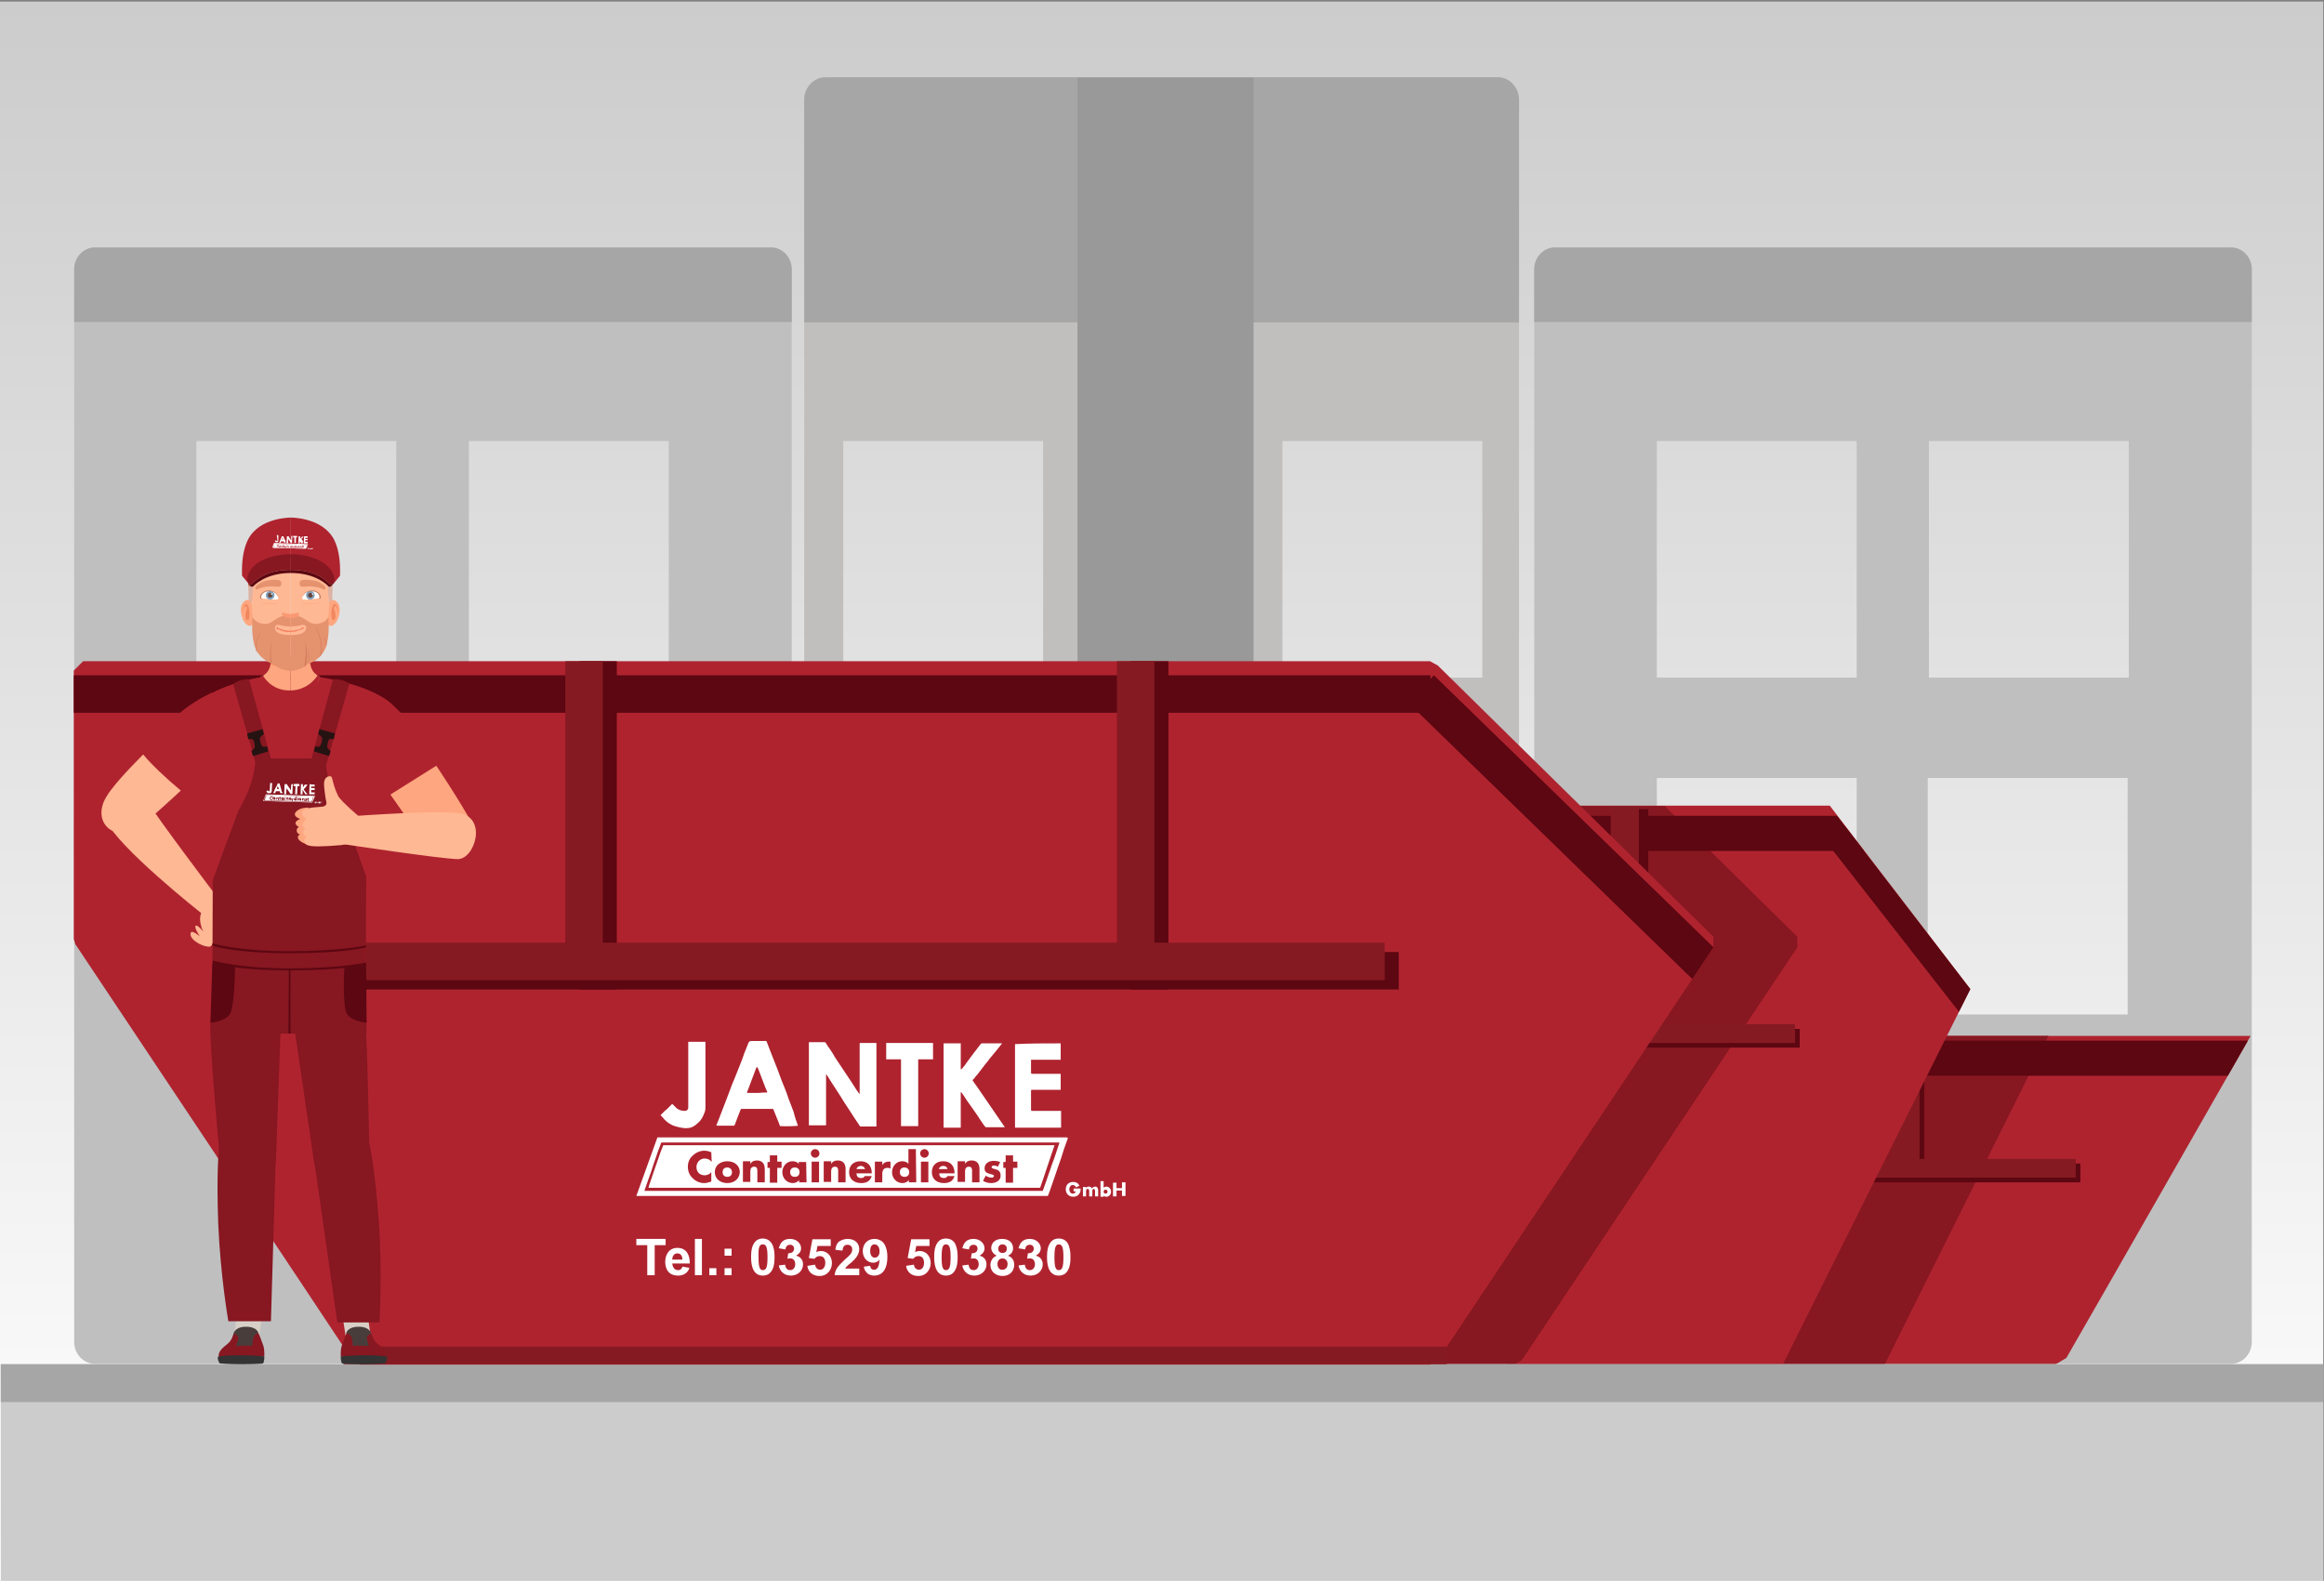 <?xml version="1.0" encoding="utf-8"?>
<!-- Generator: Adobe Illustrator 25.3.0, SVG Export Plug-In . SVG Version: 6.00 Build 0)  -->
<svg version="1.1" id="Ebene_1" xmlns:serif="http://www.serif.com/"
	 xmlns="http://www.w3.org/2000/svg" xmlns:xlink="http://www.w3.org/1999/xlink" x="0px" y="0px" viewBox="0 0 595.3 405"
	 style="enable-background:new 0 0 595.3 405;" xml:space="preserve">
<rect x="0" y="0" width="595.3" height="405" fill="#808080" stroke="none"/>
<style type="text/css">
	.st0{fill:none;}
	.st1{clip-path:url(#SVGID_2_);}
	.st2{fill-rule:evenodd;clip-rule:evenodd;fill:url(#SVGID_3_);}
	.st3{clip-path:url(#SVGID_5_);}
	.st4{fill-rule:evenodd;clip-rule:evenodd;fill:#BFBFBF;}
	.st5{clip-path:url(#SVGID_7_);}
	.st6{fill-rule:evenodd;clip-rule:evenodd;fill:#A6A6A6;}
	.st7{clip-path:url(#SVGID_9_);}
	.st8{fill-rule:evenodd;clip-rule:evenodd;fill:#A7A6A6;}
	.st9{fill-rule:evenodd;clip-rule:evenodd;fill:#871721;}
	.st10{fill-rule:evenodd;clip-rule:evenodd;fill:#C1BFBE;}
	.st11{clip-path:url(#SVGID_11_);}
	.st12{fill-rule:evenodd;clip-rule:evenodd;fill:#999999;}
	.st13{fill-rule:evenodd;clip-rule:evenodd;fill:#AF232F;}
	.st14{clip-path:url(#SVGID_13_);}
	.st15{fill-rule:evenodd;clip-rule:evenodd;fill:#5C0711;}
	.st16{fill-rule:evenodd;clip-rule:evenodd;fill:#861A22;}
	.st17{clip-path:url(#SVGID_15_);}
	.st18{fill-rule:evenodd;clip-rule:evenodd;fill:#CCCCCC;}
	.st19{clip-path:url(#SVGID_17_);}
	.st20{fill:#FFFFFF;}
	.st21{fill:#FFB894;}
	.st22{fill:#AF232F;}
	.st23{fill:#871721;}
	.st24{fill:#D8D0C7;}
	.st25{fill:#493D3B;}
	.st26{fill:#333333;}
	.st27{fill:#5C0711;}
	.st28{fill:#FEA67F;}
	.st29{fill:#F5AE92;}
	.st30{fill:#F59169;}
	.st31{fill:#F0875F;}
	.st32{fill:#FFAA84;}
	.st33{fill:#809FBA;}
	.st34{fill:#68453C;}
	.st35{fill:#BA826C;}
	.st36{fill:#DDB2A2;}
	.st37{fill:#E5926E;}
	.st38{fill:#D67E5F;}
	.st39{fill:#F99973;}
	.st40{fill:#F47F60;}
	.st41{fill:#251312;}
	.st42{fill:#EC8D0D;}
	.st43{fill:#D68C6B;}
</style>
<rect id="ILLU-Container" y="0.4" serif:id="ILLU Container" class="st0" width="595.1" height="446.4">
</rect>
<g>
	<defs>
		<rect id="SVGID_1_" y="0.4" width="595.1" height="446.4"/>
	</defs>
	<clipPath id="SVGID_2_">
		<use xlink:href="#SVGID_1_"  style="overflow:visible;"/>
	</clipPath>
	<g class="st1">
		
			<linearGradient id="SVGID_3_" gradientUnits="userSpaceOnUse" x1="9.346507e-02" y1="644.753" x2="1" y2="644.753" gradientTransform="matrix(2.733125e-14 -446.456 -446.353 -2.733757e-14 288084.688 446.728)">
			<stop  offset="0" style="stop-color:#FFFFFF"/>
			<stop  offset="1" style="stop-color:#CCCCCC"/>
		</linearGradient>
		<rect y="0.3" class="st2" width="595.1" height="404.7"/>
		<g>
			<g>
				<defs>
					<rect id="SVGID_4_" x="18.9" y="0.4" width="576.3" height="349.1"/>
				</defs>
				<clipPath id="SVGID_5_">
					<use xlink:href="#SVGID_4_"  style="overflow:visible;"/>
				</clipPath>
				<g class="st3">
					<g>
						<path class="st4" d="M202.8,69c0-3.1-2.4-5.6-5.3-5.6c-26.8,0-146.5,0-173.2,0c-2.9,0-5.3,2.5-5.3,5.6c0,36.4,0,238.4,0,274.8
							c0,3.1,2.4,5.6,5.3,5.6h173.2c2.9,0,5.3-2.5,5.3-5.6C202.8,307.4,202.8,105.4,202.8,69z M101.5,199.3H50.3v60.6h51.2V199.3z
							 M171,199.3h-51.2v60.6H171V199.3z M101.5,113H50.3v60.6h51.2V113z M171.3,113h-51.2v60.6h51.2V113z"/>
						<g>
							<defs>
								<path id="SVGID_6_" d="M202.8,69c0-3.1-2.4-5.6-5.3-5.6c-26.8,0-146.5,0-173.2,0c-2.9,0-5.3,2.5-5.3,5.6
									c0,36.4,0,238.4,0,274.8c0,3.1,2.4,5.6,5.3,5.6h173.2c2.9,0,5.3-2.5,5.3-5.6C202.8,307.4,202.8,105.4,202.8,69z
									 M101.5,199.3H50.3v60.6h51.2V199.3z M171,199.3h-51.2v60.6H171V199.3z M101.5,113H50.3v60.6h51.2V113z M171.3,113h-51.2
									v60.6h51.2V113z"/>
							</defs>
							<clipPath id="SVGID_7_">
								<use xlink:href="#SVGID_6_"  style="overflow:visible;"/>
							</clipPath>
							<g class="st5">
								<rect x="18.9" y="63.3" class="st6" width="183.9" height="19.2"/>
							</g>
						</g>
					</g>
					<g>
						<path class="st4" d="M576.8,69c0-3.1-2.4-5.6-5.3-5.6c-26.8,0-146.5,0-173.2,0c-2.9,0-5.3,2.5-5.3,5.6c0,36.4,0,238.4,0,274.8
							c0,3.1,2.4,5.6,5.3,5.6h173.2c2.9,0,5.3-2.5,5.3-5.6C576.8,343.8,576.8,69,576.8,69z M475.6,199.3h-51.2v60.6h51.2V199.3z
							 M545,199.3h-51.2v60.6H545V199.3z M475.6,113h-51.2v60.6h51.2V113z M545.3,113h-51.2v60.6h51.2V113z"/>
						<g>
							<defs>
								<path id="SVGID_8_" d="M576.8,69c0-3.1-2.4-5.6-5.3-5.6c-26.8,0-146.5,0-173.2,0c-2.9,0-5.3,2.5-5.3,5.6
									c0,36.4,0,238.4,0,274.8c0,3.1,2.4,5.6,5.3,5.6h173.2c2.9,0,5.3-2.5,5.3-5.6C576.8,343.8,576.8,69,576.8,69z M475.6,199.3
									h-51.2v60.6h51.2V199.3z M545,199.3h-51.2v60.6H545V199.3z M475.6,113h-51.2v60.6h51.2V113z M545.3,113h-51.2v60.6h51.2V113
									z"/>
							</defs>
							<clipPath id="SVGID_9_">
								<use xlink:href="#SVGID_8_"  style="overflow:visible;"/>
							</clipPath>
							<g class="st7">
								<rect x="392.9" y="63.3" class="st8" width="183.9" height="19.2"/>
							</g>
						</g>
					</g>
					<rect x="276" y="19.9" class="st9" width="45.1" height="62.6"/>
					<path class="st10" d="M389.1,25.5c0-1.5-0.6-2.9-1.6-4c-1-1.1-2.4-1.7-3.8-1.7c-26.7,0-145.6,0-172.3,0c-1.4,0-2.8,0.6-3.8,1.7
						c-1,1.1-1.6,2.5-1.6,4c0,39.8,0,278.4,0,318.2c0,1.5,0.6,2.9,1.6,4c1,1.1,2.4,1.7,3.8,1.7c26.7,0,145.6,0,172.3,0
						c1.4,0,2.8-0.6,3.8-1.7c1-1.1,1.6-2.5,1.6-4V25.5z M267.2,199.3H216v60.6h51.2V199.3L267.2,199.3z M379.7,199.3h-51.2v60.6
						h51.2V199.3L379.7,199.3z M310.2,199.3h-24.7v60.6h24.7V199.3L310.2,199.3z M267.2,113H216v60.6h51.2V113z M379.7,113h-51.2
						v60.6h51.2V113z M310.2,113h-24.7v60.6h24.7V113z"/>
					<g>
						<defs>
							<path id="SVGID_10_" d="M389.1,25.5c0-1.5-0.6-2.9-1.6-4c-1-1.1-2.4-1.7-3.8-1.7c-26.7,0-145.6,0-172.3,0
								c-1.4,0-2.8,0.6-3.8,1.7c-1,1.1-1.6,2.5-1.6,4c0,39.8,0,278.4,0,318.2c0,1.5,0.6,2.9,1.6,4c1,1.1,2.4,1.7,3.8,1.7
								c26.7,0,145.6,0,172.3,0c1.4,0,2.8-0.6,3.8-1.7c1-1.1,1.6-2.5,1.6-4V25.5z M267.2,199.3H216v60.6h51.2V199.3L267.2,199.3z
								 M379.7,199.3h-51.2v60.6h51.2V199.3L379.7,199.3z M310.2,199.3h-24.7v60.6h24.7V199.3L310.2,199.3z M267.2,113H216v60.6
								h51.2V113z M379.7,113h-51.2v60.6h51.2V113z M310.2,113h-24.7v60.6h24.7V113z"/>
						</defs>
						<clipPath id="SVGID_11_">
							<use xlink:href="#SVGID_10_"  style="overflow:visible;"/>
						</clipPath>
						<g class="st11">
							<rect x="205.2" y="16.3" class="st8" width="183.9" height="66.3"/>
							<rect x="276" y="19.9" class="st12" width="45.1" height="329.5"/>
						</g>
					</g>
				</g>
			</g>
		</g>
		<path class="st13" d="M576.5,265.4H336.2c0,0,40.6,71,47.2,82.5l2.7,1.6h140.5l2.7-1.6C535.9,336.5,576.5,265.4,576.5,265.4
			L576.5,265.4z"/>
		<g>
			<defs>
				<path id="SVGID_12_" d="M576.5,265.4H336.2c0,0,40.6,71,47.2,82.5l2.7,1.6h140.5l2.7-1.6C535.9,336.5,576.5,265.4,576.5,265.4
					L576.5,265.4z"/>
			</defs>
			<clipPath id="SVGID_13_">
				<use xlink:href="#SVGID_12_"  style="overflow:visible;"/>
			</clipPath>
			<g class="st14">
				<path class="st9" d="M530.7,253.4l-36-47H326.5l-36,47l48.1,96.1h144.2L530.7,253.4z"/>
				<rect x="337.5" y="266.6" class="st15" width="240.3" height="9"/>
				<rect x="385.5" y="298.1" class="st15" width="147.4" height="4.8"/>
				<path class="st15" d="M424.2,266.6v36.2h7.2v-36.2H424.2z"/>
				<path class="st15" d="M485.7,266.6v36.2h7.2v-36.2H485.7z"/>
				<rect x="384.3" y="296.9" class="st16" width="147.4" height="4.8"/>
				<path class="st16" d="M423,265.4v36.2h7.2v-36.2H423z"/>
				<path class="st16" d="M484.5,265.4v36.2h7.2v-36.2H484.5z"/>
			</g>
		</g>
		<path class="st13" d="M504.7,253.4l-36-47H300.4l-36,47l48.1,96.1h144.2L504.7,253.4z"/>
		<g>
			<defs>
				<polygon id="SVGID_14_" points="504.7,253.4 468.6,206.5 300.4,206.5 264.4,253.4 312.4,349.5 456.6,349.5 				"/>
			</defs>
			<clipPath id="SVGID_15_">
				<use xlink:href="#SVGID_14_"  style="overflow:visible;"/>
			</clipPath>
			<g class="st17">
				<path class="st9" d="M389.9,170.5l-2-1.1H42.8l-2.4,2.4v68.8l0.4,1.3c5.4,8.1,63.9,95.8,71,106.6l2,1.1h274l2-1.1
					c7-10.5,62.8-94.2,70.6-105.8V240L389.9,170.5L389.9,170.5z"/>
				<rect x="264.4" y="209" class="st15" width="241.5" height="9"/>
				<rect x="313.6" y="263.6" class="st15" width="147.4" height="4.8"/>
				<path class="st15" d="M346.7,207.3v58.1h7.2v-58.1L346.7,207.3L346.7,207.3z"/>
				<path class="st15" d="M415,207.3v58.1h7.2v-58.1L415,207.3L415,207.3z"/>
				<rect x="312.4" y="262.4" class="st16" width="147.4" height="4.8"/>
				<path class="st16" d="M344.3,205.4v58.1h7.2v-58.1H344.3L344.3,205.4z"/>
				<path class="st16" d="M412.6,205.4v58.1h7.2v-58.1H412.6z"/>
				<path class="st15" d="M510.3,255.5l-35.4-45.3l-7.1,5.5l35.4,45.3L510.3,255.5z"/>
				<path class="st15" d="M258.4,255.5l35.4-45.3l7.1,5.5l-35.4,45.3L258.4,255.5z"/>
			</g>
		</g>
		<rect x="0.2" y="349.5" class="st18" width="594.9" height="55.5"/>
		<rect x="0.2" y="349.5" class="st6" width="594.9" height="9.7"/>
		<g id="Container-1" serif:id="Container 1">
			<path class="st13" d="M368.3,170.5l-2-1.1H21.3l-2.4,2.4v68.8l0.4,1.3c5.4,8.1,63.9,95.8,71,106.6l2,1.1h274l2-1.1
				c7-10.5,62.8-94.2,70.6-105.8V240L368.3,170.5L368.3,170.5z"/>
			<g>
				<defs>
					<path id="SVGID_16_" d="M368.3,170.5l-2-1.1H21.3l-2.4,2.4v68.8l0.4,1.3c5.4,8.1,63.9,95.8,71,106.6l2,1.1h274l2-1.1
						c7-10.5,62.8-94.2,70.6-105.8V240L368.3,170.5L368.3,170.5z"/>
				</defs>
				<clipPath id="SVGID_17_">
					<use xlink:href="#SVGID_16_"  style="overflow:visible;"/>
				</clipPath>
				<g class="st19">
					<rect x="18.9" y="173" class="st15" width="347.5" height="9.6"/>
					<path class="st15" d="M441.6,245.3L367.3,173l-6.7,6.9l74.3,72.3L441.6,245.3z"/>
					<g>
						<path class="st15" d="M148.4,163.4v90.1h9.6v-90.1L148.4,163.4L148.4,163.4z"/>
						<rect x="88.2" y="243.9" class="st15" width="270.1" height="9.6"/>
						<path class="st15" d="M289.7,163.4v90.1h9.6v-90.1L289.7,163.4L289.7,163.4z"/>
					</g>
					<g>
						<path class="st16" d="M144.8,169.4v74.5h9.6v-74.5L144.8,169.4L144.8,169.4z"/>
						<rect x="84.6" y="241.5" class="st16" width="270.1" height="9.6"/>
						<path class="st16" d="M286.1,169.4v74.5h9.6v-74.5L286.1,169.4L286.1,169.4z"/>
					</g>
					<g id="Logo-Jantke" serif:id="Logo Jantke">
						<path class="st20" d="M168.4,291.4h104.9c0.2,0,0.2,0.1,0.2,0.3c-0.5,1.4-1,2.7-1.4,4.1s-1,2.8-1.4,4.1
							c-0.4,1.2-0.8,2.4-1.2,3.5c-0.3,1-0.7,1.9-1,2.8c0,0.1-0.1,0.2-0.2,0.2H163C164.8,301.4,166.6,296.4,168.4,291.4L168.4,291.4z
							 M267.1,305.1c0.3-0.8,0.6-1.7,0.9-2.5c0.3-1,0.7-2,1-2.9c0.3-1,0.7-2,1.1-3.1c0.4-1.2,0.8-2.4,1.2-3.6
							c0.1-0.3,0.1-0.3-0.2-0.3H169.6c-0.2,0-0.3,0.1-0.3,0.2c-0.2,0.6-0.4,1.2-0.7,1.9c-0.4,1.2-0.8,2.4-1.2,3.5
							c-0.4,1.3-0.8,2.5-1.3,3.8c-0.3,0.8-0.5,1.5-0.8,2.3c-0.1,0.2-0.2,0.5-0.2,0.7C199.1,305.1,233.1,305.1,267.1,305.1
							L267.1,305.1z"/>
						<path class="st20" d="M203.6,299.1c-0.8,0-1.2,0.5-1.2,1.2c0,0.7,0.4,1.2,1.2,1.2c0.8,0,1.2-0.5,1.2-1.2
							C204.8,299.6,204.4,299.1,203.6,299.1z"/>
						<path class="st20" d="M241.6,298.7c-0.5,0-1,0.3-1.1,0.8h2.2C242.6,299,242.2,298.7,241.6,298.7L241.6,298.7z"/>
						<path class="st20" d="M220.5,298.7c-0.5,0-1,0.3-1.1,0.8h2.2C221.4,299,221,298.7,220.5,298.7z"/>
						<path class="st20" d="M231.7,299.1c-0.8,0-1.2,0.5-1.2,1.2c0,0.7,0.4,1.2,1.2,1.2c0.8,0,1.2-0.5,1.2-1.2
							C232.9,299.6,232.4,299.1,231.7,299.1z"/>
						<path class="st20" d="M270,293.4H169.9c-0.2,0.5-0.4,1-0.6,1.5c-0.5,1.5-1,2.9-1.5,4.3c-0.5,1.6-1.1,3.1-1.6,4.7
							c0,0.1,0,0.2-0.1,0.4h100.2c0.1,0,0.2,0,0.2-0.2c0.3-0.9,0.6-1.7,0.9-2.6c0.6-1.8,1.2-3.6,1.8-5.4c0.3-0.9,0.6-1.7,0.9-2.6
							C270.2,293.5,270.2,293.4,270,293.4z M182.3,297.7c-0.4-0.6-1.1-0.9-1.8-0.9c-1.2,0-2.1,1-2.1,2.2c0,1.2,0.8,2.1,2.1,2.1
							c0.7,0,1.3-0.3,1.7-0.8v2.4c-0.7,0.2-1.1,0.4-1.8,0.4c-1.1,0-2.1-0.4-2.9-1.2c-0.9-0.8-1.3-1.8-1.3-3c0-1.1,0.4-2.1,1.2-2.8
							c0.8-0.8,1.9-1.3,3-1.3c0.7,0,1.3,0.2,1.8,0.4L182.3,297.7L182.3,297.7L182.3,297.7z M186.3,303.1c-1.7,0-3.2-1-3.2-2.8
							c0-1.8,1.5-2.8,3.2-2.8c1.7,0,3.2,1,3.2,2.8C189.4,302.1,188,303.1,186.3,303.1z M195.9,302.9H194v-2.6c0-0.5,0.1-1.4-0.8-1.4
							c-0.8,0-1,0.6-1,1.2v2.7h-1.9v-5.3h1.9v0.7h0c0.4-0.7,1-0.9,1.7-0.9c1.4,0,2,0.9,2,2.2L195.9,302.9L195.9,302.9z M200.2,299.2
							h-1.1v3.8h-1.9v-3.8h-0.6v-1.5h0.6V296h1.9v1.6h1.1V299.2z M206.6,302.9h-1.9v-0.6h0c-0.3,0.5-1,0.8-1.6,0.8
							c-1.6,0-2.7-1.3-2.7-2.8c0-1.5,1.1-2.8,2.6-2.8c0.6,0,1.3,0.2,1.6,0.7v-0.5h1.9L206.6,302.9L206.6,302.9z M209.8,302.9h-1.9
							v-5.3h1.9V302.9z M208.8,296.6c-0.6,0-1.1-0.5-1.1-1.1c0-0.6,0.5-1.1,1.1-1.1c0.6,0,1.1,0.5,1.1,1.1
							C209.9,296.1,209.4,296.6,208.8,296.6z M216.6,302.9h-1.9v-2.6c0-0.5,0.1-1.4-0.8-1.4c-0.8,0-1,0.6-1,1.2v2.7H211v-5.3h1.9
							v0.7h0c0.4-0.7,1-0.9,1.7-0.9c1.4,0,2,0.9,2,2.2L216.6,302.9L216.6,302.9z M223.3,300.6h-3.9c0,0.8,0.4,1.2,1.2,1.2
							c0.4,0,0.7-0.1,0.9-0.5h1.8c-0.2,0.6-0.5,1.1-1,1.4c-0.5,0.3-1.1,0.4-1.7,0.4c-1.8,0-3.1-1-3.1-2.8c0-1.8,1.2-2.8,2.9-2.8
							c1.8,0,2.9,1.1,2.9,3V300.6L223.3,300.6z M228.1,299.4c-0.3-0.2-0.5-0.2-0.8-0.2c-1,0-1.3,0.7-1.3,1.6v2.1h-1.9v-5.3h1.9v0.9
							h0c0.4-0.7,1-0.9,1.7-0.9h0.4L228.1,299.4L228.1,299.4z M234.7,302.9h-1.9v-0.6h0c-0.3,0.5-1,0.8-1.6,0.8
							c-1.6,0-2.7-1.3-2.7-2.8c0-1.5,1.1-2.8,2.6-2.8c0.6,0,1.3,0.2,1.6,0.7v-3.8h1.9L234.7,302.9L234.7,302.9z M237.8,302.9h-1.9
							v-5.3h1.9V302.9z M236.8,296.6c-0.6,0-1.1-0.5-1.1-1.1s0.5-1.1,1.1-1.1c0.6,0,1.1,0.5,1.1,1.1S237.4,296.6,236.8,296.6z
							 M244.5,300.6h-3.9c0,0.8,0.4,1.2,1.2,1.2c0.4,0,0.7-0.1,0.9-0.5h1.8c-0.2,0.6-0.5,1.1-1,1.4c-0.5,0.3-1.1,0.4-1.7,0.4
							c-1.8,0-3.1-1-3.1-2.8c0-1.8,1.2-2.8,2.9-2.8c1.8,0,2.9,1.1,2.9,3L244.5,300.6L244.5,300.6z M250.9,302.9H249v-2.6
							c0-0.5,0.1-1.4-0.8-1.4c-0.8,0-1,0.6-1,1.2v2.7h-1.9v-5.3h1.9v0.7h0c0.4-0.7,1-0.9,1.7-0.9c1.4,0,2,0.9,2,2.2V302.9
							L250.9,302.9z M253.9,303.1c-0.8,0-1.5-0.2-2.1-0.6l0.7-1.3c0.4,0.3,1,0.5,1.5,0.5c0.2,0,0.6-0.1,0.6-0.4
							c0-0.4-0.6-0.4-1.2-0.6c-0.6-0.2-1.2-0.4-1.2-1.4c0-1.3,1.2-1.9,2.3-1.9c0.6,0,1.2,0.1,1.7,0.3l-0.6,1.2
							c-0.3-0.2-0.7-0.3-1-0.3c-0.2,0-0.6,0.1-0.6,0.4c0,0.4,0.6,0.4,0.8,0.5c0.9,0.2,1.5,0.6,1.5,1.6
							C256.4,302.5,255.1,303.1,253.9,303.1L253.9,303.1z M260.6,299.2h-1.1v3.8h-1.9v-3.8H257v-1.5h0.6V296h1.9v1.6h1.1V299.2z"/>
						<path class="st20" d="M186.3,299.1c-0.8,0-1.2,0.5-1.2,1.2c0,0.7,0.4,1.2,1.2,1.2c0.8,0,1.2-0.5,1.2-1.2
							C187.5,299.6,187,299.1,186.3,299.1z"/>
						<path class="st20" d="M224.5,267.2v21.4h-4c-0.1,0-0.2,0-0.3-0.2c-0.9-1.3-1.8-2.7-2.7-4.1c-0.8-1.2-1.6-2.4-2.3-3.6
							c-0.8-1.2-1.6-2.5-2.4-3.7c-0.4-0.6-0.7-1.2-1.1-1.7c0,0,0,0-0.1-0.1v13.1h-4.4V267h3.8c0.4,0,0.4,0,0.6,0.3
							c0.3,0.5,0.6,1,1,1.5c0.5,0.7,0.9,1.4,1.3,2.1c0.6,0.9,1.2,1.8,1.8,2.7c0.8,1.2,1.6,2.4,2.4,3.6c0.3,0.5,0.6,0.9,0.9,1.4
							c0.3,0.5,0.7,1.1,1.1,1.6c0,0,0,0,0.1,0.1v-12.8c0-0.3,0-0.3,0.3-0.3h3.9C224.4,267.2,224.4,267.2,224.5,267.2L224.5,267.2z"
							/>
						<path class="st20" d="M204.4,288.4c-0.2,0.1-3.2,0.2-4.6,0.1c-0.3-0.9-0.7-1.8-1.1-2.8c-0.2-0.5-0.4-1-0.6-1.5
							c0-0.1-0.1-0.1-0.2-0.1H190c-0.2,0-0.2,0-0.3,0.2c-0.2,0.6-0.5,1.2-0.7,1.8c-0.3,0.7-0.5,1.4-0.8,2.1
							c-0.1,0.2-0.2,0.2-0.3,0.2h-4.1c-0.1,0-0.2,0-0.3-0.1c0.4-0.9,0.7-1.8,1.1-2.8c0.4-1,0.8-2.1,1.2-3.1c0.4-1,0.7-1.9,1.1-2.9
							c0.4-1.1,0.8-2.2,1.3-3.3c0.4-1,0.8-2,1.2-3c0.5-1.2,0.9-2.3,1.3-3.5c0.3-0.8,0.7-1.6,1-2.5c0.2-0.4,0.4-0.5,0.8-0.5
							c1.2,0,2.4,0,3.6,0c0.2,0,0.3,0,0.3,0.2c0.4,1,0.8,2.1,1.2,3.1c0.4,0.9,0.7,1.9,1.1,2.8c0.4,1,0.8,2,1.1,2.9
							c0.3,0.9,0.7,1.8,1.1,2.8c0.4,1,0.8,2,1.1,3c0.4,1.1,0.9,2.3,1.3,3.4C203.6,286.2,204,287.3,204.4,288.4L204.4,288.4z
							 M196.5,279.9c0-0.1,0-0.2,0-0.2c-0.2-0.4-0.3-0.8-0.5-1.2c-0.5-1.4-1.1-2.8-1.6-4.2c-0.1-0.2-0.2-0.5-0.3-0.7
							c0-0.1-0.1-0.2-0.2-0.2c-0.1,0.1-0.2,0.1-0.2,0.2c-0.4,1-0.8,2.1-1.2,3.2c-0.4,1-0.7,2-1.1,2.9c-0.1,0.2-0.1,0.3,0.2,0.3h2.7
							C195,279.9,195.7,279.9,196.5,279.9L196.5,279.9z"/>
						<path class="st20" d="M257.4,288.8c-1.6,0-3.2,0-4.8,0c-0.1,0-0.3-0.2-0.4-0.3c-0.4-0.5-0.7-1.1-1.1-1.6
							c-0.8-1.3-1.7-2.5-2.6-3.8c-0.6-0.8-1.2-1.7-1.7-2.5c-0.2-0.2-0.3-0.5-0.5-0.7c0,0-0.1-0.1-0.2-0.1c0,0.1,0,0.1,0,0.2
							c0,2.9,0,5.8,0,8.7v0.2h-4.4v-21.6h4.4v6.7c0.2-0.1,0.3-0.2,0.4-0.3c0.3-0.4,0.7-0.8,1-1.3c0.4-0.5,0.7-1,1.1-1.5
							c0.3-0.4,0.6-0.8,0.9-1.2c0.3-0.4,0.7-0.9,1-1.3c0.2-0.3,0.5-0.6,0.7-0.9c0.1-0.1,0.2-0.2,0.3-0.2h5.1c0,0,0,0,0.1,0
							c-0.1,0.2-0.3,0.3-0.4,0.5c-0.4,0.5-0.8,1-1.2,1.5c-0.5,0.6-1,1.2-1.5,1.8c-0.4,0.5-0.7,1-1.1,1.4c-0.4,0.6-0.9,1.1-1.3,1.7
							c-0.4,0.5-0.8,1.1-1.3,1.6c-0.2,0.3-0.4,0.6-0.7,0.8c-0.1,0.1,0,0.2,0,0.3c0.4,0.6,0.8,1.1,1.2,1.7c0.7,1.1,1.5,2.1,2.2,3.2
							c0.8,1.2,1.6,2.3,2.4,3.5C255.8,286.5,256.6,287.6,257.4,288.8C257.4,288.7,257.4,288.7,257.4,288.8L257.4,288.8z"/>
						<path class="st20" d="M271.7,267.3v4.2h-7.6v3.3c0,0.2,0.1,0.3,0.3,0.3h7.3v4.1h-7.3c-0.2,0-0.3,0-0.3,0.3v4.8
							c0,0.2,0.1,0.3,0.3,0.3h7.4v4.3h-11.8v-21.4C263.8,267.3,267.7,267.3,271.7,267.3L271.7,267.3z"/>
						<path class="st20" d="M239,267.2v4.2h-3.8v17.1h-4.4v-17.1H227v-4.2C231,267.2,235,267.2,239,267.2L239,267.2z"/>
						<path class="st20" d="M176.3,266.9h4.4v16.5c0,0.6,0,1.2-0.3,1.8c-0.3,0.8-0.7,1.6-1.3,2.2c-0.5,0.5-1.1,1-1.7,1.3
							c-0.4,0.2-0.9,0.3-1.3,0.3c-0.3,0-0.5,0.1-0.8,0c-0.4,0-0.9-0.1-1.3-0.2c-0.6-0.1-1.2-0.3-1.7-0.5c-0.4-0.2-0.8-0.4-1.2-0.7
							c-0.3-0.2-0.6-0.5-0.9-0.8c-0.2-0.2-0.4-0.5-0.6-0.7c-0.1-0.1-0.2-0.2-0.3-0.3c-0.1-0.1-0.1-0.2,0-0.2
							c0.3-0.3,0.5-0.5,0.8-0.8c0.2-0.2,0.4-0.4,0.6-0.5c0.4-0.4,0.8-0.8,1.2-1.2c0,0,0.1-0.1,0.1-0.1c0.2-0.2,0.2-0.2,0.4,0
							c0.2,0.2,0.4,0.4,0.6,0.6c0.4,0.5,0.9,0.7,1.5,0.9c0.4,0.1,0.7,0.1,1.1,0.1c0.4-0.1,0.6-0.3,0.7-0.7c0-0.2,0-0.4,0-0.5v-16.1
							C176.3,267.1,176.3,267,176.3,266.9L176.3,266.9z"/>
						<path class="st20" d="M276.8,304.5c0,0.5,0,1-0.4,1.4c-0.3,0.5-0.9,0.7-1.5,0.7c-1.1,0-1.9-0.8-1.9-1.9c0-1.2,0.8-1.9,1.9-1.9
							c0.7,0,1.3,0.3,1.6,1l-0.9,0.4c-0.1-0.3-0.4-0.6-0.8-0.6c-0.6,0-0.9,0.6-0.9,1.1c0,0.5,0.3,1.1,0.9,1.1c0.4,0,0.7-0.2,0.7-0.6
							H275v-0.7L276.8,304.5L276.8,304.5L276.8,304.5z"/>
						<path class="st20" d="M278.1,304.4c0.2-0.3,0.5-0.4,0.8-0.4c0.3,0,0.7,0.1,0.8,0.5c0.2-0.3,0.5-0.5,0.8-0.5
							c0.6,0,0.8,0.4,0.8,1v1.5h-0.8v-1.2c0-0.2,0-0.7-0.3-0.7c-0.4,0-0.4,0.4-0.4,0.7v1.2h-0.8v-1.2c0-0.3,0-0.7-0.4-0.7
							s-0.4,0.4-0.4,0.7v1.2h-0.8v-2.4h0.8L278.1,304.4L278.1,304.4L278.1,304.4z"/>
						<path class="st20" d="M281.9,302.6h0.8v1.7c0.2-0.2,0.5-0.3,0.7-0.3c0.7,0,1.2,0.6,1.2,1.3s-0.5,1.3-1.2,1.3
							c-0.3,0-0.6-0.1-0.7-0.3v0.3h-0.8V302.6z M282.7,305.3c0,0.3,0.2,0.5,0.5,0.5c0.3,0,0.5-0.2,0.5-0.5s-0.2-0.5-0.5-0.5
							C282.9,304.7,282.7,305,282.7,305.3z"/>
						<path class="st20" d="M287.4,304.3v-1.4h0.9v3.5h-0.9V305H286v1.5h-0.9v-3.5h0.9v1.4H287.4z"/>
						<path class="st20" d="M165.8,326.7h1.9v-7.7h2.8v-1.6H163v1.6h2.8V326.7z"/>
						<path class="st20" d="M174.8,324.5c-0.1,0.3-0.3,0.9-1.1,0.9c-1,0-1.4-0.8-1.5-1.7h4.5c0-2-0.7-4-3.2-4
							c-2.1,0-3.1,1.7-3.1,3.6c0,0.6,0.1,1.2,0.4,1.9c0.7,1.5,2.3,1.6,2.9,1.6c2.2,0,2.8-1.6,2.9-2L174.8,324.5L174.8,324.5z
							 M172.2,322.7c0-0.9,0.5-1.6,1.3-1.6c0.3,0,1.3,0.1,1.3,1.6H172.2z"/>
						<rect x="178" y="317.4" class="st20" width="1.8" height="9.3"/>
						<rect x="181.7" y="324.9" class="st20" width="1.8" height="1.8"/>
						<path class="st20" d="M185.6,326.7h1.8v-1.8h-1.8V326.7z M185.6,321.7h1.8v-1.8h-1.8V321.7z"/>
						<path class="st20" d="M195.4,317.3c-1.5,0-2.2,0.9-2.6,1.9c-0.4,1-0.4,2.2-0.4,2.8c0,0.6,0,1.8,0.4,2.9c0.4,1,1.1,1.9,2.6,1.9
							c1.5,0,2.2-0.9,2.6-1.9c0.4-1,0.4-2.2,0.4-2.8c0-0.7,0-1.8-0.4-2.9C197.6,318.2,196.8,317.3,195.4,317.3L195.4,317.3z
							 M195.4,318.8c0.9,0,1.2,0.8,1.2,3.3c0,2.5-0.3,3.3-1.2,3.3c-0.8,0-1.1-0.8-1.1-3.3C194.2,319.6,194.5,318.8,195.4,318.8z"/>
						<path class="st20" d="M199.5,324.2c0.2,1.3,1.2,2.6,3.1,2.6c1.7,0,3.1-1.2,3.1-2.9c0-1.1-0.7-2-1.8-2.2v0
							c0.3-0.2,1.3-0.7,1.3-1.9c0-1.1-1-2.4-2.8-2.4c-2.4,0-2.7,1.8-2.9,2.4l1.7,0.3c0.1-1,0.7-1.2,1.2-1.2c0.6,0,1,0.4,1,1
							c0,0.9-0.8,1.2-1.5,1.2l-0.2,1.4c0.2-0.1,0.5-0.1,0.8-0.1c0.8,0,1.2,0.7,1.2,1.5c0,0.7-0.4,1.5-1.3,1.5
							c-0.9,0-1.2-0.7-1.3-1.4L199.5,324.2L199.5,324.2z"/>
						<path class="st20" d="M206.8,324.3c0.2,1.6,1.4,2.6,3.1,2.6c2.2,0,3.2-1.8,3.2-3.3c0-1.9-1.3-3.1-2.8-3.1
							c-0.6,0-1,0.2-1.2,0.3l0.3-1.6h3.4v-1.7h-4.7l-0.9,4.8l1.4,0.2c0.5-0.6,1-0.7,1.4-0.7c1,0,1.4,0.8,1.4,1.7
							c0,1.3-0.7,1.8-1.3,1.8c-0.6,0-1.2-0.4-1.3-1.3L206.8,324.3L206.8,324.3z"/>
						<path class="st20" d="M220,325h-3.5c0.2-0.4,0.5-0.7,1.5-1.5c0.9-0.8,2.1-1.9,2.1-3.5c0-1.2-0.8-2.6-3-2.6
							c-0.6,0-1.5,0.2-2.2,0.7c-0.7,0.6-0.9,1.6-0.9,2.1l1.8,0.2c0.1-0.9,0.4-1.5,1.3-1.5c0.3,0,1.2,0.1,1.2,1.2
							c0,0.9-0.6,1.5-1.9,2.6c-1.8,1.7-2.5,2.6-2.6,4h6.3V325z"/>
						<path class="st20" d="M221.3,324.5c0,0.3,0.1,0.8,0.5,1.3c0.5,0.7,1.3,1,2.1,1c3.4,0,3.4-4,3.4-4.8c0-0.9-0.1-1.7-0.4-2.5
							c-0.6-1.8-2.1-2.1-2.9-2.1c-1.8,0-3,1.3-3,3.1c0,1.8,1.2,3,2.7,3c0.3,0,1.1-0.1,1.6-0.8l0,0c-0.1,1-0.2,2.6-1.4,2.6
							c-0.9,0-1-0.8-1-1L221.3,324.5L221.3,324.5z M225.3,320.6c0,1.5-1,1.6-1.2,1.6c-1.2,0-1.2-1.5-1.2-1.7c0-0.3,0-1.7,1.1-1.7
							C224.9,318.8,225.3,319.7,225.3,320.6L225.3,320.6z"/>
						<path class="st20" d="M232.1,324.3c0.2,1.6,1.4,2.6,3.1,2.6c2.2,0,3.2-1.8,3.2-3.3c0-1.9-1.3-3.1-2.8-3.1
							c-0.6,0-1,0.2-1.2,0.3l0.3-1.6h3.4v-1.7h-4.7l-0.9,4.8l1.4,0.2c0.5-0.6,1-0.7,1.4-0.7c1,0,1.4,0.8,1.4,1.7
							c0,1.3-0.7,1.8-1.3,1.8c-0.6,0-1.2-0.4-1.3-1.3L232.1,324.3L232.1,324.3z"/>
						<path class="st20" d="M242.3,317.3c-1.5,0-2.2,0.9-2.6,1.9c-0.4,1-0.4,2.2-0.4,2.8c0,0.6,0,1.8,0.4,2.9c0.4,1,1.1,1.9,2.6,1.9
							c1.5,0,2.2-0.9,2.6-1.9c0.4-1,0.4-2.2,0.4-2.8c0-0.7,0-1.8-0.4-2.9C244.6,318.2,243.8,317.3,242.3,317.3L242.3,317.3z
							 M242.3,318.8c0.9,0,1.2,0.8,1.2,3.3c0,2.5-0.3,3.3-1.2,3.3c-0.8,0-1.1-0.8-1.1-3.3C241.2,319.6,241.5,318.8,242.3,318.8z"/>
						<path class="st20" d="M246.5,324.2c0.2,1.3,1.2,2.6,3.1,2.6c1.7,0,3.1-1.2,3.1-2.9c0-1.1-0.7-2-1.8-2.2v0
							c0.3-0.2,1.3-0.7,1.3-1.9c0-1.1-1-2.4-2.8-2.4c-2.4,0-2.7,1.8-2.9,2.4l1.7,0.3c0.1-1,0.7-1.2,1.2-1.2c0.6,0,1,0.4,1,1
							c0,0.9-0.8,1.2-1.5,1.2l-0.2,1.4c0.2-0.1,0.5-0.1,0.8-0.1c0.8,0,1.2,0.7,1.2,1.5c0,0.7-0.4,1.5-1.3,1.5
							c-0.9,0-1.2-0.7-1.3-1.4L246.5,324.2L246.5,324.2z"/>
						<path class="st20" d="M255.3,321.7c-1,0.4-1.6,1.3-1.6,2.4c0,1.8,1.5,2.8,3.1,2.8c1.7,0,3-1.1,3-2.9c0-0.8-0.3-1.8-1.6-2.3
							c0.9-0.4,1.3-1.1,1.3-1.9c0-1.2-0.8-2.4-2.8-2.4c-2,0-2.8,1.2-2.8,2.4C254,320.8,254.7,321.4,255.3,321.7L255.3,321.7
							L255.3,321.7z M255.7,319.9c0-0.5,0.3-1.1,1.1-1.1c0.6,0,1.1,0.4,1.1,1.1c0,1-0.8,1.1-1.1,1.1
							C256.5,321,255.7,320.9,255.7,319.9L255.7,319.9z M255.5,323.8c0-0.4,0.2-1.4,1.3-1.4c0.9,0,1.3,0.8,1.3,1.4
							c0,1.2-0.8,1.5-1.3,1.5C256.2,325.4,255.5,324.9,255.5,323.8z"/>
						<path class="st20" d="M260.9,324.2c0.2,1.3,1.2,2.6,3.1,2.6c1.7,0,3.1-1.2,3.1-2.9c0-1.1-0.7-2-1.8-2.2v0
							c0.3-0.2,1.3-0.7,1.3-1.9c0-1.1-1-2.4-2.8-2.4c-2.4,0-2.7,1.8-2.9,2.4l1.7,0.3c0.1-1,0.7-1.2,1.2-1.2c0.6,0,1,0.4,1,1
							c0,0.9-0.8,1.2-1.5,1.2l-0.2,1.4c0.2-0.1,0.5-0.1,0.8-0.1c0.8,0,1.2,0.7,1.2,1.5c0,0.7-0.4,1.5-1.3,1.5
							c-0.9,0-1.2-0.7-1.3-1.4L260.9,324.2L260.9,324.2z"/>
						<path class="st20" d="M271.2,317.3c-1.5,0-2.2,0.9-2.6,1.9c-0.4,1-0.4,2.2-0.4,2.8c0,0.6,0,1.8,0.4,2.9c0.4,1,1.1,1.9,2.6,1.9
							c1.5,0,2.2-0.9,2.6-1.9c0.4-1,0.4-2.2,0.4-2.8c0-0.7,0-1.8-0.4-2.9C273.5,318.2,272.7,317.3,271.2,317.3L271.2,317.3z
							 M271.2,318.8c0.9,0,1.2,0.8,1.2,3.3c0,2.5-0.3,3.3-1.2,3.3c-0.8,0-1.1-0.8-1.1-3.3C270.1,319.6,270.4,318.8,271.2,318.8z"/>
					</g>
				</g>
			</g>
			<g>
				<rect x="88" y="345" class="st16" width="282.6" height="4.5"/>
			</g>
		</g>
		<g id="Container-11" serif:id="Container 1">
		</g>
		<g>
			<g>
				<path class="st21" d="M61.7,183.7c-1.2-6-7.4-7.5-11.8-3.2c-7.1,6.8-19.7,18.5-22.7,23.7c-4,6.7,2.6,12.5,9.5,6.9
					c5.5-4.5,16.8-15.2,22.3-20.8c1.8-1.8,3.2-3.7,2.8-6.1C61.8,184,61.8,183.9,61.7,183.7z"/>
				<path class="st21" d="M54.7,230c0,0,1.2,1.6,1.1,3.3c-0.2,1.7-0.6,8.9-2,9.2c-1.3,0.3-4.9-1.4-5-3.1c-0.1-1.7,2.4,0.5,2.4,0.5
					s-1.5-2.2-1.1-2.7c0.4-0.5,2,1.5,2,1.5s-1.4-2.5-0.6-4.7c0.1-0.9,0-1.4,0-1.4L54.7,230L54.7,230z"/>
				<path class="st21" d="M55.9,230.2c0,0-15.6-20.6-18.3-25.1c-4.2-6.7-13.5-2-10.5,5c3,6.9,24.4,23.8,24.4,23.8L55.9,230.2z"/>
				<path class="st22" d="M54.4,177.4c0,0-5.7,2.5-9.3,6.2c-3.9,3.9-9.4,8.3-9.4,8.3s1.3,2.8,10.9,10.9c3.9-2.9,10.2-7.8,10.2-7.8
					S61,183.3,54.4,177.4L54.4,177.4z"/>
			</g>
			<g>
				<g>
					<path class="st22" d="M92,185H56.8c0,0-1.2,25.2-2,61c7.5,2,19.6,1.6,19.6,1.6s11.9,1.1,19.4-0.9C93,210.8,92,185,92,185z"/>
				</g>
				<g>
					<path class="st23" d="M87.7,207.6c0,0-4.3-6.8-4.3-13.3H65.4c0,6.6-4.3,13.3-4.3,13.3l-6.6,17.9l-0.1,27.9l19.9-2.1l19.4,2.6
						l0.1-29.4L87.7,207.6L87.7,207.6z"/>
				</g>
				<g>
					<path class="st23" d="M93.7,243.9l0.2,20.9H54l-0.1-1.8l1.1-20.7L93.7,243.9z"/>
				</g>
				<g>
					<path class="st24" d="M66.4,342l1-6.3l-6.5-0.1l-1.1,7.8C59.9,343.4,65.6,346.1,66.4,342z"/>
				</g>
				<g>
					<path class="st23" d="M71.9,263l-1.2,33.7c-0.1,3.9-2.6,7.7-6.5,7.9c-4,0.2-7.5-2.8-7.8-6.8c-0.8-9.3-2.3-25.5-2.5-33.5
						C53.5,249,72.2,248.9,71.9,263z"/>
				</g>
				<g>
					<path class="st23" d="M64.1,288.7c-7.1-0.3-8,5.7-8,5.7s-0.7,5.3-0.2,19.1c0.6,13.8,2.6,25,2.6,25l10.9,0l1.3-43.9
						C70.8,294.6,71.2,289,64.1,288.7z"/>
				</g>
				<g>
					<path class="st25" d="M59.8,341.7c0,0,0.3-1.8,3.2-1.8c2.9,0,3.2,1.6,3.2,1.6l-0.7,3.7l-6.4-0.2
						C59,345.1,59.8,341.7,59.8,341.7z"/>
				</g>
				<g>
					<path class="st23" d="M67.7,347.5c0,0,0.1-1.5-0.2-2.6c-0.4-1.1-1.1-3.1-1.3-3.3c-0.2-0.2-1.1,0.4-1.3,1.2
						c-0.2,0.8-0.3,2-0.3,2s-2.2-0.2-4.1,0.1c0.3-1.2,0.6-1.8,0.5-2.3c-0.1-0.5-0.8-0.9-1-0.9c-0.2,0-0.3,0.9-1.2,2.1
						c-1,1.1-2.9,1.9-2.8,3.8C60,349,67.7,347.5,67.7,347.5L67.7,347.5z"/>
				</g>
				<g>
					<path class="st26" d="M56.3,349.3c0,0,2.1,0.2,5.3,0.2c3.2,0,5.7-0.1,5.8-0.2c0.1-0.1,0.4-1.2,0.3-1.8
						c-3.8-0.4-10-0.4-11.9,0.1C55.7,348.6,56.3,349.3,56.3,349.3z"/>
				</g>
				<g>
					<path class="st24" d="M88.5,342l-1-6.3l6.5-0.1l1.1,7.8C95.1,343.4,89.3,346.1,88.5,342z"/>
				</g>
				<g>
					<path class="st23" d="M75.5,264l4.9,33.4c0.5,3.9,3.4,7.4,7.3,7.2c4-0.2,7.1-3.6,7-7.6c-0.3-9.3-0.5-27.3-1.1-35.2
						C92.4,245,73.6,250.1,75.5,264L75.5,264z"/>
				</g>
				<g>
					<path class="st23" d="M86.2,288.7c7-1.1,8.5,4.8,8.5,4.8s1.3,5.2,2.3,19s0.2,26.3,0.2,26.3l-10.8,0l-6.2-43.5
						C80.2,295.3,79.2,289.8,86.2,288.7L86.2,288.7z"/>
				</g>
				<g>
					<path class="st25" d="M95.1,341.7c0,0-0.3-1.8-3.2-1.8c-2.9,0-3.2,1.6-3.2,1.6l0.7,3.7l6.4-0.2
						C95.9,345.1,95.1,341.7,95.1,341.7z"/>
				</g>
				<g>
					<path class="st23" d="M87.3,347.5c0,0-0.1-1.5,0.2-2.6c0.4-1.1,1.1-3.1,1.3-3.3c0.2-0.2,1.1,0.4,1.3,1.2c0.2,0.8,0.3,2,0.3,2
						s2.2-0.2,4.1,0.1c-0.3-1.2-0.6-1.8-0.5-2.3c0.1-0.5,0.8-0.9,1-0.9c0.2,0,0.3,0.9,1.2,2.1c1,1.1,2.9,1.9,2.8,3.8
						C94.9,349,87.3,347.5,87.3,347.5L87.3,347.5z"/>
				</g>
				<g>
					<path class="st26" d="M98.7,349.3c0,0-2.1,0.2-5.3,0.2c-3.2,0-5.7-0.1-5.8-0.2c-0.1-0.1-0.4-1.2-0.3-1.8
						c3.8-0.4,10-0.4,11.9,0.1C99.2,348.6,98.7,349.3,98.7,349.3z"/>
				</g>
				<g>
					<path class="st27" d="M73.9,264.8l0.1-16.5h0.4v16.5H73.9z"/>
				</g>
				<g>
					<path class="st22" d="M101.6,181.7c-4.8-6.2-19.6-8.2-19.6-8.2l-7.6,0.4l-7.6-0.4c0,0-13,2-17.8,8.2c-4.8,6.2,0,7.9,25.4,7.9
						C99.8,189.5,106.4,187.9,101.6,181.7z"/>
				</g>
				<g>
					<path class="st28" d="M74.4,167.6v10.2c0,0-6-0.1-7.6-4.4c0,0,1.7-0.6,2.3-2.4c0.6-1.8,0.5-5.6,0.5-5.6L74.4,167.6z"/>
				</g>
				<g>
					<path class="st28" d="M74.4,167.6v10.2c0,0,6-0.1,7.6-4.4c0,0-1.7-0.6-2.3-2.4c-0.6-1.8-0.5-5.6-0.5-5.6L74.4,167.6z"/>
				</g>
				<g>
					<path class="st29" d="M69.3,170.2L69.3,170.2c0.2-1.1,0.3-2.5,0.3-3.2c0,0,0,0,0,0C69.6,168,69.5,169.2,69.3,170.2z"/>
				</g>
				<g>
					<path class="st30" d="M72.4,170.8c-2,0-3.1-0.6-3.1-0.6c0.2-1,0.3-2.2,0.3-3.2c1.8,1,3.8,1.1,4.5,1.1c0.2,0,0.3,0,0.3,0v2.5
						c-0.1,0-0.1,0-0.2,0C73.5,170.8,72.9,170.8,72.4,170.8z"/>
				</g>
				<g>
					<path class="st29" d="M79.2,168.2c0-0.4,0-0.8-0.1-1.2c0,0,0,0,0,0L79.2,168.2L79.2,168.2z"/>
				</g>
				<g>
					<path class="st30" d="M74.4,170.6v-3.1v0.5c0,0,0.1,0,0.3,0c0.7,0,2.7-0.1,4.5-1.1c0,0.4,0,0.8,0.1,1.2
						C79.2,168.2,77.3,170.1,74.4,170.6z"/>
				</g>
				<g>
					<path class="st22" d="M66.7,173.4c0,0,0.9,4.6,7.5,4.6c6.6,0,7.8-4.6,7.8-4.6l-0.7-0.3c0,0-2.2,3.8-7.1,3.8
						c-4.9,0-6.8-3.8-6.8-3.8L66.7,173.4z"/>
				</g>
				<g>
					<path class="st28" d="M88.8,185c1.8-5.5,8-7,11.9-3.2c6.3,6.1,17.7,24.4,20.2,29.1c3.2,6-3.9,11.5-10.1,6.5
						c-5-4-15.2-21.4-20.1-26.4c-1.5-1.6-2.8-3.3-2.1-5.5C88.7,185.3,88.7,185.1,88.8,185L88.8,185z"/>
				</g>
				<g>
					<path class="st28" d="M64.4,154.2c0,0-0.6-0.9-1.6-0.3c-1,0.6-1.5,2-0.8,4.2c0.6,2.1,2.5,3.2,2.9,1.2
						C65,157.3,64.4,154.2,64.4,154.2L64.4,154.2z"/>
				</g>
				<g>
					<path class="st21" d="M74.4,138.1v30c0,0-5.1,0.3-7.3-3.4s-2.5-6.3-2.6-9.5c-0.2-3.2-0.6-7.3,0.5-11.1
						C66,140.4,69.2,138.1,74.4,138.1z"/>
				</g>
				<g>
					<path class="st31" d="M62.2,156.8c0,0,0-2,0.9-2c0.9,0,1,3.7,0.5,4c-0.4,0.3-0.9-0.4-0.7-1.5c0.2-1.1,0.4-1.4,0.4-1.4
						s-0.1-0.7-0.5-0.6C62.4,155.4,62.2,156.8,62.2,156.8z"/>
				</g>
				<g>
					<path class="st20" d="M71.3,153.2C71.3,153.3,71.3,153.3,71.3,153.2C71.3,153.3,71.3,153.3,71.3,153.2z"/>
				</g>
				<g>
					<path class="st20" d="M71.3,153.2c-0.1-0.4-0.6-1.7-2.1-1.8c-1.4-0.1-2.3,0.7-2.3,1.5c0,0.2,0.1,0.4,0.2,0.4c0,0,0.1,0,0.1,0
						c0.3,0.1,1,0.1,1.9,0.2C70.7,153.7,71.3,153.7,71.3,153.2C71.3,153.3,71.3,153.3,71.3,153.2L71.3,153.2z"/>
				</g>
				<g>
					<path class="st32" d="M71,154.5c-0.1,0-0.1-0.1-0.2-0.1c0.3-0.1,0.5-0.1,0.5-0.1S71.3,154.4,71,154.5z"/>
				</g>
				<g>
					<g>
						<g>
							<defs>
								<path id="SVGID_18_" d="M69.1,154.8c-1.9,0-2.2-0.5-2.2-0.5s0.6,0.2,2.3,0.3c0.1,0,0.2,0,0.3,0c0.7,0,1.1,0,1.4-0.1
									c0.1,0,0.1,0.1,0.2,0.1c-0.3,0.1-0.8,0.2-1.8,0.2C69.2,154.8,69.2,154.8,69.1,154.8L69.1,154.8z"/>
							</defs>
							<use xlink:href="#SVGID_18_"  style="overflow:visible;fill:#FFAA84;"/>
							<clipPath id="SVGID_19_">
								<use xlink:href="#SVGID_18_"  style="overflow:visible;"/>
							</clipPath>
						</g>
					</g>
				</g>
				<g>
					<path class="st33" d="M70.3,152.5c0-0.6-0.5-1.1-1.1-1.1s-1.1,0.5-1.1,1.1c0,0.6,0.5,1.1,1.1,1.1
						C69.8,153.6,70.3,153.1,70.3,152.5z"/>
				</g>
				<g>
					<path class="st34" d="M69.8,152.5c0-0.4-0.3-0.6-0.6-0.6c-0.4,0-0.6,0.3-0.6,0.6c0,0.4,0.3,0.6,0.6,0.6
						C69.5,153.1,69.8,152.9,69.8,152.5z"/>
				</g>
				<g>
					<path class="st35" d="M66.9,153c0.1-0.9,0.9-1.6,2.3-1.5c1.6,0.1,2.1,1.3,2.1,1.8c-0.1-1.7-1.8-2.2-3-2
						c-1.2,0.3-1.7,1.2-1.7,1.7c0,0.4,0.5,0.5,0.5,0.5h0C67,153.3,66.9,153.2,66.9,153L66.9,153z"/>
				</g>
				<g>
					<path class="st28" d="M84.3,154.2c0,0,0.6-0.9,1.6-0.3c1,0.6,1.5,2,0.8,4.2c-0.6,2.1-2.5,3.2-2.9,1.2
						C83.8,157.3,84.3,154.2,84.3,154.2L84.3,154.2z"/>
				</g>
				<g>
					<path class="st21" d="M74.4,138.1v30c0,0,5.1,0.3,7.3-3.4c2.2-3.7,2.5-6.3,2.6-9.5c0.2-3.2,0.6-7.3-0.5-11.1
						C82.8,140.4,79.5,138.1,74.4,138.1z"/>
				</g>
				<g>
					<path class="st31" d="M86.6,156.8c0,0,0-2-0.9-2c-0.9,0-1,3.7-0.5,4c0.4,0.3,0.9-0.4,0.7-1.5c-0.2-1.1-0.4-1.4-0.4-1.4
						s0-0.7,0.5-0.6C86.3,155.4,86.6,156.8,86.6,156.8z"/>
				</g>
				<g>
					<path class="st20" d="M77.4,153.2C77.4,153.3,77.4,153.3,77.4,153.2C77.4,153.3,77.4,153.3,77.4,153.2z"/>
				</g>
				<g>
					<path class="st20" d="M77.4,153.2c0.1-0.4,0.6-1.7,2.1-1.8c1.4-0.1,2.3,0.7,2.3,1.5c0,0.2-0.1,0.4-0.2,0.4c0,0-0.1,0-0.1,0
						c-0.3,0.1-1,0.1-1.9,0.2C78.1,153.7,77.4,153.7,77.4,153.2C77.4,153.3,77.4,153.3,77.4,153.2L77.4,153.2z"/>
				</g>
				<g>
					<path class="st32" d="M77.7,154.5c-0.3-0.1-0.3-0.2-0.3-0.2s0.1,0.1,0.5,0.1C77.8,154.5,77.8,154.5,77.7,154.5z"/>
				</g>
				<g>
					<g>
						<g>
							<defs>
								<path id="SVGID_20_" d="M79.6,154.8c0,0-0.1,0-0.1,0c-1,0-1.5-0.1-1.8-0.2c0.1,0,0.1-0.1,0.2-0.1c0.3,0,0.7,0.1,1.4,0.1
									c0.1,0,0.2,0,0.3,0c1.7,0,2.3-0.3,2.3-0.3S81.5,154.8,79.6,154.8L79.6,154.8z"/>
							</defs>
							<use xlink:href="#SVGID_20_"  style="overflow:visible;fill:#FFAA84;"/>
							<clipPath id="SVGID_21_">
								<use xlink:href="#SVGID_20_"  style="overflow:visible;"/>
							</clipPath>
						</g>
					</g>
				</g>
				<g>
					<path class="st33" d="M78.4,152.5c0-0.6,0.5-1.1,1.1-1.1s1.1,0.5,1.1,1.1c0,0.6-0.5,1.1-1.1,1.1
						C78.9,153.6,78.4,153.1,78.4,152.5z"/>
				</g>
				<g>
					<path class="st34" d="M78.9,152.5c0-0.4,0.3-0.6,0.6-0.6c0.4,0,0.6,0.3,0.6,0.6c0,0.4-0.3,0.6-0.6,0.6
						C79.2,153.1,78.9,152.9,78.9,152.5z"/>
				</g>
				<g>
					<path class="st35" d="M81.9,153c-0.1-0.9-0.9-1.6-2.3-1.5c-1.6,0.1-2.1,1.3-2.1,1.8c0.1-1.7,1.8-2.2,3-2
						c1.2,0.3,1.7,1.2,1.7,1.7c0,0.4-0.5,0.5-0.5,0.5h0C81.8,153.3,81.9,153.2,81.9,153L81.9,153z"/>
				</g>
				<g>
					<path class="st20" d="M80.3,152.2c0-0.1-0.1-0.2-0.2-0.2c-0.1,0-0.2,0.1-0.2,0.2s0.1,0.2,0.2,0.2
						C80.2,152.3,80.3,152.3,80.3,152.2z"/>
				</g>
				<g>
					<path class="st20" d="M69.8,152.2c0-0.1-0.1-0.2-0.2-0.2c-0.1,0-0.2,0.1-0.2,0.2s0.1,0.2,0.2,0.2
						C69.8,152.3,69.8,152.3,69.8,152.2z"/>
				</g>
				<g>
					<path class="st36" d="M69.9,142c0,0-1.7-0.4-3.2,1.7c-1.5,2.2-1.7,4.6-1.9,7c-0.1,2.4-0.4,3.8-0.4,3.8s-0.1-0.6-0.7-0.7
						c0-5.6-1.1-10.5,2.7-14C69.9,139.6,69.9,142,69.9,142z"/>
				</g>
				<g>
					<path class="st37" d="M74.4,143.5c0,0-1.2-0.2-3-0.8c-1.7-0.6-2.7-1.8-3.5-2.3c-0.7-0.4-1.8-0.6-1.8-0.6s2.2-4.3,8.2-4.3V143.5
						z"/>
				</g>
				<g>
					<path class="st36" d="M78.9,142c0,0,1.7-0.4,3.2,1.7c1.5,2.2,1.7,4.6,1.9,7c0.1,2.4,0.4,3.8,0.4,3.8s0.1-0.6,0.7-0.7
						c0-5.6,1.1-10.5-2.7-14C78.8,139.6,78.9,142,78.9,142z"/>
				</g>
				<g>
					<path class="st37" d="M74.4,143.5c0,0,1.2-0.2,3-0.8c1.7-0.6,2.7-1.8,3.5-2.3c0.7-0.4,1.8-0.6,1.8-0.6s-2.2-4.3-8.2-4.3V143.5z
						"/>
				</g>
				<g>
					<path class="st38" d="M75,143.4c0,0,2-1.4,2.5-3.1c0.5-1.8,0.9-3.3,1.5-3.7c-0.2-0.1-0.4-0.2-0.4-0.2s-0.8,1.3-1.2,2.8
						C76.9,140.7,76.6,141.5,75,143.4z"/>
				</g>
				<g>
					<path class="st38" d="M76.6,143c0,0,1.6-0.6,2.1-1.9c0.6-1.2,0.7-2.7,1.5-3.7c0.1,0,0.1,0.1,0.1,0.1s-0.4,0.4-0.8,1.8
						C79.2,140.6,79.2,142.2,76.6,143z"/>
				</g>
				<g>
					<path class="st38" d="M67.9,137.9c0,0,0.9,0.6,1.6,1.8c0.7,1.3,1.6,2.8,2.8,3.3c-1.3-0.3-2.1-1.5-2.7-2.6
						c-0.5-1-1.1-1.8-1.9-2.4C67.8,137.9,67.9,137.9,67.9,137.9z"/>
				</g>
				<g>
					<path class="st37" d="M65.9,151c0,0,1.2-0.6,2.6-0.7c0.7-0.1,1.4-0.1,2,0c0.6,0,1,0,1.2,0c0.3-0.2,0.6-1.1,0.1-1.5
						c-0.5-0.4-2.4-0.3-3.7,0c-1.3,0.3-2.3,1.1-2.6,1.5C65.2,150.7,65.5,151.2,65.9,151L65.9,151z"/>
				</g>
				<g>
					<path class="st37" d="M82.9,151c0,0-1.2-0.6-2.6-0.7c-0.7-0.1-1.4-0.1-2,0c-0.6,0-1,0-1.2,0c-0.3-0.2-0.6-1.1-0.1-1.5
						c0.5-0.4,2.4-0.3,3.7,0c1.3,0.3,2.3,1.1,2.6,1.5C83.5,150.7,83.3,151.2,82.9,151L82.9,151z"/>
				</g>
				<g>
					<path class="st37" d="M74.4,157.6v14.3c0,0-1.4-0.1-2.6-0.6c-1.2-0.5-1.7-1.2-2-1.3c-0.3,0-3.2-1-4.4-4c-1.2-3-0.7-7.9-0.7-7.9
						s0.7,1.5,2.7,1.7C70.2,160.2,70.1,157.6,74.4,157.6z"/>
				</g>
				<g>
					<path class="st21" d="M74.4,160.5c0,0-0.4,0-1.4-0.1c-1.1-0.1-1.3-0.4-2-0.3c-0.6,0-0.9,1.1-0.1,1.8c0.8,0.7,2.4,0.8,3.5,0.8
						V160.5z"/>
				</g>
				<g>
					<path class="st37" d="M74.4,157.6v14.3c0,0,1.4-0.1,2.6-0.6c1.2-0.5,1.7-1.2,2-1.3c0.3,0,3.2-1,4.4-4c1.2-3,0.7-7.9,0.7-7.9
						s-0.7,1.5-2.7,1.7C78.6,160.2,78.6,157.6,74.4,157.6z"/>
				</g>
				<g>
					<path class="st21" d="M74.4,160.5c0,0,0.4,0,1.4-0.1c1.1-0.1,1.3-0.4,2-0.3c0.7,0,0.9,1.1,0.1,1.8c-0.8,0.7-2.4,0.8-3.5,0.8
						V160.5z"/>
				</g>
				<g>
					<path class="st39" d="M76.6,157.1c-0.1-0.3-0.6,0-1.2,0.1c-0.6,0.1-1,0.1-1,0.1s-0.4,0-1-0.1c-0.6-0.1-1.1-0.4-1.2-0.1
						c-0.1,0.3,0.1,0.6,0.6,0.9c0.5,0.3,1.2,0.4,1.7,0.4c0.5,0,1.2-0.1,1.7-0.4C76.5,157.8,76.7,157.4,76.6,157.1z"/>
				</g>
				<g>
					<path class="st40" d="M77.7,160.7c-0.2-0.1-0.4,0.3-0.5,0.3c0,0-0.5,0.3-1.3,0.4c-0.8,0.2-1.6,0.2-1.6,0.2s-0.8,0-1.6-0.2
						c-0.8-0.2-1.2-0.4-1.3-0.4c0,0-0.3-0.5-0.5-0.3c-0.2,0.1-0.1,0.4,0.1,0.5c0.2,0.1,0.3,0,0.4,0.1c0.1,0,0.6,0.3,1.4,0.5
						c0.8,0.2,1.4,0.1,1.4,0.1s0.6,0,1.4-0.1c0.8-0.2,1.3-0.4,1.4-0.5c0.1,0,0.2,0,0.4-0.1C77.8,161.2,77.9,160.9,77.7,160.7z"/>
				</g>
				<g>
					<path class="st38" d="M77.8,163.2c0,0,0.6,1.2,0.5,3.9c-0.1,2.7-0.4,3.7-0.4,3.7l0.5-0.3c0,0,0.3-1.6,0.2-3.7
						C78.5,164.8,77.8,163.2,77.8,163.2z"/>
				</g>
				<g>
					<path class="st38" d="M78.9,170c0,0,0.3-1.4,0-3.9C79.3,167.6,79.2,169.8,78.9,170z"/>
				</g>
				<g>
					<path class="st38" d="M69.8,163.9c0,0-0.9,2.9-0.1,6.1l-0.4-0.1C69.4,169.9,68.7,167,69.8,163.9z"/>
				</g>
				<g>
					<path class="st38" d="M80.4,159.9c0,0,1.2,1.6,1.7,4.6c0.5,2.9-0.5,4-0.5,4l0.4-0.4c0,0,0.9-0.7,0.2-4
						C81.6,161.2,80.4,159.9,80.4,159.9L80.4,159.9z"/>
				</g>
				<g>
					<path class="st38" d="M67.2,161.4c0,0-1.1,1.6-1.4,3.3c-0.3,1.7,0.2,2.6,0.2,2.6l-0.4-0.6C65.7,166.7,64.9,164.4,67.2,161.4z"
						/>
				</g>
				<g>
					<path class="st38" d="M82.7,162.7c0,0,1.1,1.9,0.7,3.3c0.1-0.4,0.2-0.6,0.2-0.6S83.9,164.4,82.7,162.7z"/>
				</g>
				<g>
					<path class="st27" d="M54.5,246.7c0,0,5.3,1.9,19.7,1.9c14.5,0,19.6-1.5,19.6-1.5v-0.5c0,0-6.6,1.5-19.6,1.5
						c-13,0-19.7-2-19.7-2V246.7z"/>
				</g>
				<g>
					<path class="st27" d="M54.5,242.3c0,0,5.3,1.9,19.7,1.9c14.5,0,19.6-1.5,19.6-1.5v-0.5c0,0-6.6,1.5-19.7,1.5
						c-13,0-19.7-2-19.7-2L54.5,242.3L54.5,242.3z"/>
				</g>
				<g>
					<path class="st23" d="M59.7,175.2l6,21l3.8-1.5L63.8,174C63.8,174,61.6,173.9,59.7,175.2L59.7,175.2z"/>
				</g>
				<g>
					<path class="st23" d="M89.5,175.1l-6,21.1l-3.8-1.5l5.6-20.7C85.3,174,87.6,173.8,89.5,175.1L89.5,175.1z"/>
				</g>
				<g>
					<path class="st41" d="M63.3,187.9l4-1.1l0.3,1.3c0,0-1,0.6-1,1c-0.1,0.4,0.2,1.8,0.6,2.1c0.4,0.3,1.2,0,1.2,0l0.3,1.3l-3.9,1.2
						l-0.4-1.3c0,0,0.6-0.4,0.8-0.8c0.2-0.4-0.1-2-0.5-2.2c-0.3-0.2-1.1,0-1.1,0L63.3,187.9L63.3,187.9z"/>
				</g>
				<g>
					<path class="st41" d="M85.8,187.9l-4-1.1l-0.3,1.3c0,0,1,0.6,1,1c0.1,0.4-0.2,1.8-0.6,2.1c-0.4,0.3-1.2,0-1.2,0l-0.3,1.3
						l3.9,1.2l0.4-1.3c0,0-0.6-0.4-0.8-0.8c-0.2-0.4,0.1-2,0.5-2.2c0.3-0.2,1.1,0,1.1,0L85.8,187.9L85.8,187.9z"/>
				</g>
				<g>
					<path class="st27" d="M88.2,248c0,0-0.5,9.5,0.6,11.6c1.1,2.1,5.1,2.4,5.1,2.4l-0.1-14.9L88.2,248z"/>
				</g>
				<g>
					<path class="st27" d="M60.2,247.7c0,0-0.1,9.8-1.2,11.9c-1.1,2.1-5.1,2.4-5.1,2.4l0.5-15.3C54.5,246.7,60.2,247.7,60.2,247.7z"
						/>
				</g>
				<g>
					<path class="st22" d="M91.4,195.9l7.9,8.1l12.9-8.1c0,0-7.8-12.9-11.9-15.3c-3.9-5-11.9,0.8-11.9,0.8S82.7,189.7,91.4,195.9z"
						/>
				</g>
				<g>
					<path class="st42" d="M63.6,150.3L63.6,150.3L63.6,150.3z"/>
				</g>
				<g>
					<path class="st43" d="M63.6,150.3L63.6,150.3l0-0.9c0,0,0.5-0.7,1.5-1.5c-0.1,0.6-0.2,1.2-0.2,1.8
						C64,150,63.6,150.3,63.6,150.3z"/>
				</g>
				<g>
					<path class="st43" d="M85.2,150c0,0-0.4-0.2-1.3-0.5c0-0.4-0.1-0.7-0.1-1.1c0.5,0.3,1,0.7,1.4,1.1L85.2,150z"/>
				</g>
				<g id="Kappe">
					<g>
						<path class="st22" d="M74.5,142.8l0-10.2c0,0-8.1-0.1-11,5.7c-1.3,2.6-1.6,6-1.5,9c0,0.1,0,0.2,0,0.2l1.8,2.2c0,0,1-2.4,1.7-3
							c2-1.8,7.7-4.1,7.7-4.1S74.5,142.8,74.5,142.8z"/>
					</g>
					<g>
						<path class="st22" d="M74.5,142.8l0-10.2c0,0,8.1-0.1,11.1,5.7c1.3,2.6,1.6,6,1.5,9c0,0.1,0,0.2,0,0.2l-1.8,2.2
							c0,0-1-2.4-1.7-3c-2-1.8-7.7-4.2-7.7-4.2L74.5,142.8z"/>
					</g>
					<g>
						<path class="st23" d="M64.5,149.6c0.5-0.3,2.7-3.6,10-3.6c0-2.2,0-4,0-4s-4.4-0.2-8,1.9c-2.9,1.8-3.1,3.8-3.2,4.4
							c0,0.2,0.1,0.6,0.3,1v0C63.5,149.4,64.1,149.9,64.5,149.6L64.5,149.6z"/>
					</g>
					<g>
						<path class="st27" d="M64.9,150.2c0,0,2.9-3.4,9.6-3.4c0-0.3,0-0.5,0-0.8c-7.3,0-9.5,3.3-10,3.6c-0.5,0.3-1-0.2-1-0.2v0
							C63.9,150,64.4,150.6,64.9,150.2z"/>
					</g>
					<g>
						<path class="st23" d="M84.4,149.6c-0.5-0.3-2.7-3.6-9.9-3.6c0-2.2,0-4,0-4s4.4-0.2,8,2c2.9,1.8,3.1,3.8,3.2,4.4
							c0,0.2-0.1,0.6-0.3,1C85.4,149.4,84.9,149.9,84.4,149.6L84.4,149.6z"/>
					</g>
					<g>
						<path class="st27" d="M84.1,150.2c0,0-2.9-3.4-9.6-3.4c0-0.3,0-0.5,0-0.8c7.3,0,9.5,3.4,9.9,3.6c0.5,0.3,1-0.2,1-0.2
							C85.1,150,84.5,150.6,84.1,150.2z"/>
					</g>
					<g>
						<g>
							<path class="st20" d="M70.2,139.1l8.7,0.3c0,0,0,0,0,0c0,0.1-0.1,0.2-0.1,0.3c0,0.1-0.1,0.2-0.1,0.3c0,0.1-0.1,0.2-0.1,0.3
								c0,0.1-0.1,0.2-0.1,0.2c0,0,0,0,0,0l-8.7-0.3C69.8,140,70,139.5,70.2,139.1z M78.3,140.6c0-0.1,0.1-0.1,0.1-0.2
								c0-0.1,0.1-0.2,0.1-0.2c0-0.1,0.1-0.2,0.1-0.3c0-0.1,0.1-0.2,0.1-0.3c0,0,0,0,0,0l-8.4-0.3c0,0,0,0,0,0c0,0.1,0,0.1-0.1,0.2
								c0,0.1-0.1,0.2-0.1,0.3c0,0.1-0.1,0.2-0.1,0.3c0,0.1-0.1,0.1-0.1,0.2c0,0,0,0,0,0.1C72.7,140.4,75.5,140.5,78.3,140.6
								L78.3,140.6z"/>
						</g>
						<g>
							<path class="st20" d="M73.1,139.9c-0.1,0-0.1,0-0.1,0.1c0,0.1,0,0.1,0.1,0.1c0.1,0,0.1,0,0.1-0.1
								C73.2,139.9,73.1,139.9,73.1,139.9z"/>
						</g>
						<g>
							<path class="st20" d="M76.2,139.9C76.2,139.9,76.1,140,76.2,139.9L76.2,139.9C76.3,140,76.3,140,76.2,139.9z"/>
						</g>
						<g>
							<path class="st20" d="M74.5,139.9C74.4,139.9,74.4,139.9,74.5,139.9L74.5,139.9C74.5,139.9,74.5,139.9,74.5,139.9z"/>
						</g>
						<g>
							<path class="st20" d="M75.4,140c-0.1,0-0.1,0-0.1,0.1c0,0.1,0,0.1,0.1,0.1c0.1,0,0.1,0,0.1-0.1C75.5,140,75.5,140,75.4,140z"
								/>
						</g>
						<g>
							<path class="st20" d="M78.6,139.6l-8.3-0.3c0,0,0,0.1-0.1,0.1c0,0.1-0.1,0.2-0.1,0.4c0,0.1-0.1,0.3-0.1,0.4c0,0,0,0,0,0
								l8.3,0.3c0,0,0,0,0,0c0-0.1,0.1-0.1,0.1-0.2c0.1-0.1,0.1-0.3,0.2-0.4C78.6,139.7,78.6,139.7,78.6,139.6
								C78.6,139.6,78.6,139.6,78.6,139.6z M71.3,139.7c0,0-0.1-0.1-0.1-0.1c-0.1,0-0.2,0.1-0.2,0.2c0,0.1,0.1,0.2,0.2,0.2
								c0.1,0,0.1,0,0.1-0.1l0,0.2c-0.1,0-0.1,0-0.1,0c-0.1,0-0.2,0-0.2-0.1c-0.1-0.1-0.1-0.2-0.1-0.2c0-0.1,0-0.2,0.1-0.2
								c0.1-0.1,0.2-0.1,0.3-0.1c0.1,0,0.1,0,0.2,0L71.3,139.7L71.3,139.7z M71.6,140.2c-0.1,0-0.3-0.1-0.3-0.2
								c0-0.2,0.1-0.2,0.3-0.2c0.1,0,0.3,0.1,0.3,0.2C71.9,140.1,71.8,140.2,71.6,140.2z M72.4,140.2l-0.2,0l0-0.2
								c0,0,0-0.1-0.1-0.1c-0.1,0-0.1,0-0.1,0.1l0,0.2l-0.2,0l0-0.4l0.2,0l0,0.1l0,0c0-0.1,0.1-0.1,0.1-0.1c0.1,0,0.2,0.1,0.2,0.2
								L72.4,140.2L72.4,140.2z M72.8,139.9L72.8,139.9l-0.1,0.3l-0.2,0l0-0.3l-0.1,0l0-0.1l0.1,0l0-0.1l0.2,0l0,0.1l0.1,0
								L72.8,139.9L72.8,139.9z M73.3,140.2l-0.2,0l0,0h0c0,0-0.1,0.1-0.1,0.1c-0.1,0-0.2-0.1-0.2-0.2c0-0.1,0.1-0.2,0.2-0.2
								c0.1,0,0.1,0,0.1,0.1l0,0l0.2,0L73.3,140.2L73.3,140.2z M73.6,140.2l-0.2,0l0-0.4l0.2,0L73.6,140.2z M73.5,139.7
								C73.5,139.7,73.4,139.6,73.5,139.7c-0.1-0.1,0-0.2,0-0.2C73.6,139.5,73.6,139.6,73.5,139.7C73.6,139.6,73.6,139.7,73.5,139.7
								z M74.1,140.2l-0.2,0l0-0.2c0,0,0-0.1-0.1-0.1c-0.1,0-0.1,0-0.1,0.1l0,0.2l-0.2,0l0-0.4l0.2,0l0,0.1h0c0-0.1,0.1-0.1,0.1-0.1
								c0.1,0,0.2,0.1,0.2,0.2L74.1,140.2L74.1,140.2z M74.7,140.1l-0.3,0c0,0.1,0,0.1,0.1,0.1c0,0,0.1,0,0.1,0L74.7,140.1
								c0,0.1-0.1,0.1-0.1,0.2c0,0-0.1,0-0.1,0c-0.1,0-0.3-0.1-0.2-0.2c0-0.1,0.1-0.2,0.3-0.2C74.6,139.8,74.7,139.9,74.7,140.1
								L74.7,140.1L74.7,140.1z M75.1,140C75.1,140,75.1,140,75.1,140c-0.2,0-0.2,0-0.2,0.1l0,0.2l-0.2,0l0-0.4l0.2,0l0,0.1h0
								c0-0.1,0.1-0.1,0.1-0.1l0,0L75.1,140L75.1,140z M75.6,140.3l-0.2,0l0,0h0c0,0-0.1,0.1-0.1,0.1c-0.1,0-0.2-0.1-0.2-0.2
								c0-0.1,0.1-0.2,0.2-0.2c0.1,0,0.1,0,0.1,0.1l0-0.3l0.2,0L75.6,140.3L75.6,140.3z M75.9,140.3l-0.2,0l0-0.4l0.2,0L75.9,140.3z
								 M75.8,139.8C75.8,139.8,75.7,139.7,75.8,139.8c-0.1-0.1,0-0.2,0-0.2C75.9,139.6,75.9,139.6,75.8,139.8
								C75.9,139.7,75.9,139.8,75.8,139.8z M76.5,140.1l-0.3,0c0,0.1,0,0.1,0.1,0.1c0,0,0.1,0,0.1,0L76.5,140.1
								c0,0.1-0.1,0.1-0.1,0.2c0,0-0.1,0-0.1,0c-0.1,0-0.3-0.1-0.2-0.2c0-0.1,0.1-0.2,0.3-0.2C76.4,139.9,76.5,139.9,76.5,140.1
								L76.5,140.1L76.5,140.1z M77,140.3l-0.2,0l0-0.2c0,0,0-0.1-0.1-0.1c-0.1,0-0.1,0-0.1,0.1l0,0.2l-0.2,0l0-0.4l0.2,0l0,0.1h0
								c0-0.1,0.1-0.1,0.1-0.1c0.1,0,0.2,0.1,0.2,0.2L77,140.3z M77.2,140.4c-0.1,0-0.1,0-0.2-0.1l0.1-0.1c0,0,0.1,0,0.1,0
								c0,0,0,0,0,0c0,0,0,0-0.1-0.1c0,0-0.1,0-0.1-0.1c0-0.1,0.1-0.2,0.2-0.2c0.1,0,0.1,0,0.1,0l-0.1,0.1c0,0-0.1,0-0.1,0
								c0,0,0,0-0.1,0c0,0,0,0,0.1,0c0.1,0,0.1,0.1,0.1,0.1C77.4,140.3,77.3,140.4,77.2,140.4z M77.8,140L77.8,140l-0.1,0.3l-0.2,0
								l0-0.3l-0.1,0l0-0.1l0.1,0l0-0.1l0.2,0l0,0.1l0.1,0L77.8,140z"/>
						</g>
						<g>
							<path class="st20" d="M71.6,139.8c-0.1,0-0.1,0-0.1,0.1c0,0.1,0,0.1,0.1,0.1c0.1,0,0.1,0,0.1-0.1
								C71.7,139.9,71.7,139.8,71.6,139.8z"/>
						</g>
						<g>
							<path class="st20" d="M74.9,137.3l-0.1,1.8l-0.3,0c0,0,0,0,0,0c-0.1-0.1-0.1-0.2-0.2-0.3c-0.1-0.1-0.1-0.2-0.2-0.3
								c-0.1-0.1-0.1-0.2-0.2-0.3c0,0-0.1-0.1-0.1-0.1c0,0,0,0,0,0l0,1.1l-0.4,0l0.1-1.8l0.3,0c0,0,0,0,0.1,0c0,0,0.1,0.1,0.1,0.1
								c0,0.1,0.1,0.1,0.1,0.2c0,0.1,0.1,0.2,0.1,0.2c0.1,0.1,0.1,0.2,0.2,0.3c0,0,0,0.1,0.1,0.1c0,0,0.1,0.1,0.1,0.1c0,0,0,0,0,0
								l0-1.1c0,0,0,0,0,0L74.9,137.3C74.9,137.3,74.9,137.3,74.9,137.3L74.9,137.3z"/>
						</g>
						<g>
							<path class="st20" d="M73.2,139c0,0-0.3,0-0.4,0c0-0.1-0.1-0.2-0.1-0.2c0,0,0-0.1,0-0.1c0,0,0,0,0,0l-0.7,0c0,0,0,0,0,0
								c0,0.1,0,0.1-0.1,0.2c0,0.1,0,0.1-0.1,0.2c0,0,0,0,0,0l-0.3,0c0,0,0,0,0,0c0-0.1,0.1-0.2,0.1-0.2c0-0.1,0.1-0.2,0.1-0.3
								c0-0.1,0.1-0.2,0.1-0.2c0-0.1,0.1-0.2,0.1-0.3c0-0.1,0.1-0.2,0.1-0.2c0-0.1,0.1-0.2,0.1-0.3c0-0.1,0.1-0.1,0.1-0.2
								c0,0,0,0,0.1,0c0.1,0,0.2,0,0.3,0c0,0,0,0,0,0c0,0.1,0.1,0.2,0.1,0.3c0,0.1,0.1,0.2,0.1,0.2c0,0.1,0.1,0.2,0.1,0.2
								c0,0.1,0.1,0.2,0.1,0.2c0,0.1,0.1,0.2,0.1,0.2c0,0.1,0.1,0.2,0.1,0.3C73.1,138.8,73.1,138.9,73.2,139L73.2,139z M72.5,138.3
								C72.5,138.3,72.5,138.2,72.5,138.3c0-0.1,0-0.1,0-0.1c0-0.1-0.1-0.2-0.1-0.4c0,0,0,0,0-0.1c0,0,0,0,0,0c0,0,0,0,0,0
								c0,0.1-0.1,0.2-0.1,0.3c0,0.1-0.1,0.2-0.1,0.2c0,0,0,0,0,0l0.2,0C72.4,138.3,72.5,138.3,72.5,138.3L72.5,138.3z"/>
						</g>
						<g>
							<path class="st20" d="M77.6,139.2c-0.1,0-0.3,0-0.4,0c0,0,0,0,0,0c0,0-0.1-0.1-0.1-0.1c-0.1-0.1-0.1-0.2-0.2-0.3
								c0-0.1-0.1-0.1-0.1-0.2c0,0,0,0,0-0.1c0,0,0,0,0,0c0,0,0,0,0,0c0,0.2,0,0.5,0,0.7l0,0l-0.4,0l0.1-1.8l0.4,0l0,0.6
								c0,0,0,0,0,0c0,0,0.1-0.1,0.1-0.1c0,0,0.1-0.1,0.1-0.1c0,0,0.1-0.1,0.1-0.1c0,0,0.1-0.1,0.1-0.1c0,0,0-0.1,0.1-0.1
								c0,0,0,0,0,0l0.4,0c0,0,0,0,0,0c0,0,0,0,0,0c0,0-0.1,0.1-0.1,0.1c0,0-0.1,0.1-0.1,0.1c0,0-0.1,0.1-0.1,0.1
								c0,0-0.1,0.1-0.1,0.1c0,0-0.1,0.1-0.1,0.1c0,0,0,0-0.1,0.1c0,0,0,0,0,0c0,0,0.1,0.1,0.1,0.1c0.1,0.1,0.1,0.2,0.2,0.3
								c0.1,0.1,0.1,0.2,0.2,0.3C77.4,139,77.5,139.1,77.6,139.2C77.6,139.2,77.6,139.2,77.6,139.2L77.6,139.2z"/>
						</g>
						<g>
							<path class="st20" d="M78.8,137.4l0,0.4l-0.6,0l0,0.3c0,0,0,0,0,0l0.6,0l0,0.3l-0.6,0c0,0,0,0,0,0l0,0.4c0,0,0,0,0,0l0.6,0
								l0,0.4l-1,0l0.1-1.8C78.2,137.4,78.5,137.4,78.8,137.4z"/>
						</g>
						<g>
							<path class="st20" d="M76.1,137.3l0,0.4l-0.3,0l0,1.4l-0.4,0l0-1.4l-0.3,0l0-0.4C75.4,137.3,75.8,137.3,76.1,137.3
								L76.1,137.3z"/>
						</g>
						<g>
							<path class="st20" d="M70.9,137.1l0.4,0l0,1.4c0,0,0,0.1,0,0.1c0,0.1-0.1,0.1-0.1,0.2c0,0-0.1,0.1-0.1,0.1c0,0-0.1,0-0.1,0
								c0,0,0,0-0.1,0c0,0-0.1,0-0.1,0c0,0-0.1,0-0.1,0c0,0-0.1,0-0.1-0.1c0,0-0.1,0-0.1-0.1c0,0,0,0-0.1-0.1c0,0,0,0,0,0
								c0,0,0,0,0,0c0,0,0,0,0.1-0.1c0,0,0,0,0.1,0c0,0,0.1-0.1,0.1-0.1c0,0,0,0,0,0c0,0,0,0,0,0c0,0,0,0,0.1,0.1
								c0,0,0.1,0.1,0.1,0.1c0,0,0.1,0,0.1,0c0,0,0.1,0,0.1-0.1c0,0,0,0,0,0L70.9,137.1C70.9,137.1,70.9,137.1,70.9,137.1
								L70.9,137.1z"/>
						</g>
						<g>
							<path class="st20" d="M79.1,140.5c0,0,0,0.1,0,0.1c0,0-0.1,0.1-0.1,0.1c-0.1,0-0.2-0.1-0.2-0.2c0-0.1,0.1-0.2,0.2-0.2
								C79.1,140.4,79.1,140.4,79.1,140.5L79.1,140.5c-0.1-0.1-0.1-0.1-0.1-0.1c-0.1,0-0.1,0-0.1,0.1c0,0,0,0.1,0.1,0.1
								C79,140.6,79,140.6,79.1,140.5l-0.2,0.1l0-0.1L79.1,140.5L79.1,140.5L79.1,140.5z"/>
						</g>
						<g>
							<path class="st20" d="M79.2,140.5C79.3,140.5,79.3,140.5,79.2,140.5c0.1,0,0.1,0,0.1,0c0,0,0,0,0.1,0c0.1,0,0.1,0,0.1,0.1
								l0,0.1l-0.1,0l0-0.1c0,0,0-0.1,0-0.1c0,0,0,0,0,0.1l0,0.1l-0.1,0L79.2,140.5C79.3,140.6,79.3,140.6,79.2,140.5
								C79.2,140.6,79.2,140.6,79.2,140.5l0,0.2l-0.1,0L79.2,140.5L79.2,140.5L79.2,140.5C79.2,140.5,79.2,140.5,79.2,140.5z"/>
						</g>
						<g>
							<path class="st20" d="M79.6,140.4L79.6,140.4l0.1,0.1c0,0,0,0,0.1,0c0.1,0,0.1,0.1,0.1,0.1c0,0.1,0,0.1-0.1,0.1
								c0,0,0,0-0.1,0l0,0l-0.1,0L79.6,140.4z M79.6,140.6C79.6,140.6,79.6,140.7,79.6,140.6C79.7,140.7,79.7,140.6,79.6,140.6
								C79.7,140.6,79.7,140.6,79.6,140.6C79.6,140.6,79.6,140.6,79.6,140.6z"/>
						</g>
						<g>
							<path class="st20" d="M80,140.5l0-0.1l0.1,0l0,0.3l-0.1,0L80,140.5l-0.1,0.1l0,0.1l-0.1,0l0-0.3l0.1,0l0,0.1L80,140.5z"/>
						</g>
					</g>
				</g>
				<g>
					<g>
						<path class="st20" d="M68.1,203.5l12.6,0.4c0,0,0,0,0,0c-0.1,0.2-0.1,0.3-0.2,0.5c-0.1,0.2-0.1,0.3-0.2,0.5
							c-0.1,0.1-0.1,0.3-0.2,0.4c0,0.1-0.1,0.2-0.1,0.3c0,0,0,0,0,0l-12.6-0.4C67.6,204.7,67.9,204.1,68.1,203.5L68.1,203.5z
							 M79.9,205.5c0-0.1,0.1-0.2,0.1-0.3c0-0.1,0.1-0.2,0.1-0.3c0-0.1,0.1-0.2,0.1-0.4c0.1-0.1,0.1-0.3,0.2-0.4c0,0,0,0,0,0
							l-12.2-0.4c0,0,0,0,0,0c0,0.1-0.1,0.1-0.1,0.2c-0.1,0.1-0.1,0.3-0.2,0.4c-0.1,0.1-0.1,0.3-0.2,0.4c0,0.1-0.1,0.2-0.1,0.3
							c0,0,0,0.1,0,0.1C71.7,205.2,75.8,205.4,79.9,205.5L79.9,205.5z"/>
					</g>
					<g>
						<path class="st20" d="M72.3,204.5c-0.1,0-0.1,0.1-0.2,0.1c0,0.1,0,0.1,0.1,0.1c0.1,0,0.1-0.1,0.2-0.1
							C72.5,204.6,72.4,204.5,72.3,204.5z"/>
					</g>
					<g>
						<path class="st20" d="M76.9,204.6c-0.1,0-0.1,0-0.1,0.1l0.3,0C77,204.7,76.9,204.6,76.9,204.6L76.9,204.6z"/>
					</g>
					<g>
						<path class="st20" d="M74.3,204.6c-0.1,0-0.1,0-0.1,0.1l0.3,0C74.5,204.6,74.4,204.6,74.3,204.6L74.3,204.6z"/>
					</g>
					<g>
						<path class="st20" d="M75.7,204.6c-0.1,0-0.1,0.1-0.2,0.1c0,0.1,0,0.1,0.1,0.1c0.1,0,0.1-0.1,0.2-0.1
							C75.8,204.7,75.8,204.7,75.7,204.6z"/>
					</g>
					<g>
						<path class="st20" d="M80.3,204.1l-12-0.4c0,0.1-0.1,0.1-0.1,0.2c-0.1,0.2-0.1,0.3-0.2,0.5c-0.1,0.2-0.1,0.4-0.2,0.6
							c0,0,0,0,0,0l12,0.4c0,0,0,0,0,0c0-0.1,0.1-0.2,0.1-0.3c0.1-0.2,0.2-0.4,0.2-0.6C80.2,204.4,80.3,204.2,80.3,204.1
							C80.3,204.1,80.3,204.1,80.3,204.1L80.3,204.1z M69.8,204.3c0-0.1-0.1-0.1-0.2-0.1c-0.1,0-0.3,0.1-0.3,0.3
							c0,0.1,0.1,0.3,0.2,0.3c0.1,0,0.2,0,0.2-0.1l0,0.3c-0.1,0-0.1,0-0.2,0c-0.1,0-0.3-0.1-0.3-0.2c-0.1-0.1-0.1-0.2-0.1-0.4
							c0-0.1,0.1-0.2,0.2-0.3c0.1-0.1,0.2-0.1,0.4-0.1c0.1,0,0.2,0,0.2,0.1L69.8,204.3L69.8,204.3L69.8,204.3z M70.2,204.9
							c-0.2,0-0.4-0.1-0.4-0.4c0-0.2,0.2-0.3,0.4-0.3c0.2,0,0.4,0.1,0.4,0.4C70.6,204.8,70.4,205,70.2,204.9z M71.4,205l-0.2,0
							l0-0.3c0-0.1,0-0.2-0.1-0.2c-0.1,0-0.1,0.1-0.1,0.1l0,0.3l-0.2,0l0-0.6l0.2,0l0,0.1h0c0.1-0.1,0.1-0.1,0.2-0.1
							c0.2,0,0.2,0.1,0.2,0.3L71.4,205z M71.9,204.5l-0.1,0l0,0.5l-0.2,0l0-0.5l-0.1,0l0-0.2l0.1,0l0-0.2l0.2,0l0,0.2l0.1,0
							L71.9,204.5z M72.7,205l-0.2,0l0-0.1h0c0,0.1-0.1,0.1-0.2,0.1c-0.2,0-0.3-0.2-0.3-0.4c0-0.2,0.1-0.3,0.3-0.3
							c0.1,0,0.2,0,0.2,0.1l0-0.1l0.2,0L72.7,205z M73,205l-0.2,0l0-0.6l0.2,0L73,205z M73,204.3c-0.1,0-0.1-0.1-0.1-0.1
							s0.1-0.1,0.1-0.1c0.1,0,0.1,0.1,0.1,0.1C73.1,204.2,73,204.3,73,204.3z M73.9,205l-0.2,0l0-0.3c0-0.1,0-0.2-0.1-0.2
							c-0.1,0-0.1,0.1-0.1,0.1l0,0.3l-0.2,0l0-0.6l0.2,0l0,0.1h0c0.1-0.1,0.1-0.1,0.2-0.1c0.2,0,0.2,0.1,0.2,0.3L73.9,205z
							 M74.7,204.8l-0.5,0c0,0.1,0,0.1,0.1,0.1c0,0,0.1,0,0.1-0.1L74.7,204.8c0,0.2-0.1,0.2-0.1,0.2c-0.1,0-0.1,0-0.2,0
							c-0.2,0-0.4-0.1-0.4-0.4c0-0.2,0.2-0.3,0.4-0.3C74.6,204.4,74.7,204.5,74.7,204.8L74.7,204.8L74.7,204.8z M75.3,204.7
							C75.2,204.6,75.2,204.6,75.3,204.7c-0.2,0-0.3,0.1-0.3,0.2l0,0.3l-0.2,0l0-0.6l0.2,0l0,0.1l0,0c0-0.1,0.1-0.1,0.2-0.1l0,0
							L75.3,204.7L75.3,204.7z M76,205.1l-0.2,0l0-0.1l0,0c0,0.1-0.1,0.1-0.2,0.1c-0.2,0-0.3-0.2-0.3-0.4c0-0.2,0.1-0.3,0.3-0.3
							c0.1,0,0.2,0,0.2,0.1l0-0.5l0.2,0L76,205.1L76,205.1z M76.4,205.1l-0.2,0l0-0.6l0.2,0L76.4,205.1z M76.3,204.4
							c-0.1,0-0.1-0.1-0.1-0.1c0-0.1,0.1-0.1,0.1-0.1c0.1,0,0.1,0.1,0.1,0.1C76.4,204.3,76.4,204.4,76.3,204.4z M77.2,204.9l-0.5,0
							c0,0.1,0,0.1,0.1,0.1c0.1,0,0.1,0,0.1-0.1L77.2,204.9c0,0.2-0.1,0.2-0.1,0.2c-0.1,0-0.1,0-0.2,0c-0.2,0-0.4-0.1-0.4-0.4
							c0-0.2,0.2-0.3,0.4-0.3C77.1,204.5,77.2,204.6,77.2,204.9C77.2,204.9,77.2,204.9,77.2,204.9z M78,205.2l-0.2,0l0-0.3
							c0-0.1,0-0.2-0.1-0.2c-0.1,0-0.1,0.1-0.1,0.1l0,0.3l-0.2,0l0-0.6l0.2,0l0,0.1h0c0.1-0.1,0.1-0.1,0.2-0.1
							c0.2,0,0.2,0.1,0.2,0.3L78,205.2L78,205.2z M78.3,205.2c-0.1,0-0.2,0-0.3-0.1l0.1-0.2c0,0,0.1,0.1,0.2,0.1c0,0,0.1,0,0.1,0
							c0,0-0.1-0.1-0.1-0.1c-0.1,0-0.1-0.1-0.1-0.2c0-0.2,0.1-0.2,0.3-0.2c0.1,0,0.1,0,0.2,0l-0.1,0.1c0,0-0.1,0-0.1,0
							c0,0-0.1,0-0.1,0c0,0,0.1,0.1,0.1,0.1c0.1,0,0.2,0.1,0.2,0.2C78.6,205.2,78.5,205.2,78.3,205.2L78.3,205.2z M79.1,204.8
							l-0.1,0l0,0.5l-0.2,0l0-0.5l-0.1,0l0-0.2l0.1,0l0-0.2l0.2,0l0,0.2l0.1,0L79.1,204.8L79.1,204.8z"/>
					</g>
					<g>
						<path class="st20" d="M70.2,204.5c-0.1,0-0.1,0.1-0.2,0.1c0,0.1,0,0.1,0.1,0.1c0.1,0,0.1-0.1,0.2-0.1
							C70.4,204.5,70.3,204.5,70.2,204.5z"/>
					</g>
					<g>
						<path class="st20" d="M75,200.8l-0.1,2.6l-0.5,0c0,0,0,0,0,0c-0.1-0.2-0.2-0.3-0.3-0.5c-0.1-0.1-0.2-0.3-0.3-0.4
							c-0.1-0.1-0.2-0.3-0.3-0.4c0-0.1-0.1-0.1-0.1-0.2c0,0,0,0,0,0l-0.1,1.6l-0.5,0l0.1-2.6l0.5,0c0.1,0,0.1,0,0.1,0
							c0,0.1,0.1,0.1,0.1,0.2c0.1,0.1,0.1,0.2,0.2,0.3c0.1,0.1,0.1,0.2,0.2,0.3c0.1,0.1,0.2,0.3,0.3,0.4c0,0.1,0.1,0.1,0.1,0.2
							c0,0.1,0.1,0.1,0.1,0.2c0,0,0,0,0,0l0.1-1.5c0,0,0,0,0,0L75,200.8C74.9,200.8,74.9,200.8,75,200.8L75,200.8z"/>
					</g>
					<g>
						<path class="st20" d="M72.4,203.2c0,0-0.4,0-0.6,0c0-0.1-0.1-0.2-0.1-0.3c0-0.1,0-0.1-0.1-0.2c0,0,0,0,0,0l-0.9,0c0,0,0,0,0,0
							c0,0.1-0.1,0.1-0.1,0.2c0,0.1-0.1,0.2-0.1,0.3c0,0,0,0,0,0l-0.5,0c0,0,0,0,0,0c0-0.1,0.1-0.2,0.1-0.3c0.1-0.1,0.1-0.2,0.2-0.4
							c0-0.1,0.1-0.2,0.1-0.3c0.1-0.1,0.1-0.3,0.2-0.4c0.1-0.1,0.1-0.2,0.2-0.3c0.1-0.1,0.1-0.3,0.2-0.4c0-0.1,0.1-0.2,0.1-0.3
							c0,0,0-0.1,0.1-0.1c0.1,0,0.3,0,0.4,0c0,0,0,0,0,0c0,0.1,0.1,0.3,0.1,0.4c0,0.1,0.1,0.2,0.1,0.3c0,0.1,0.1,0.2,0.1,0.4
							c0,0.1,0.1,0.2,0.1,0.3c0,0.1,0.1,0.2,0.1,0.4c0,0.1,0.1,0.3,0.1,0.4C72.4,203,72.4,203.1,72.4,203.2z M71.5,202.2
							C71.5,202.2,71.5,202.2,71.5,202.2c0-0.1,0-0.1-0.1-0.2c-0.1-0.2-0.1-0.3-0.2-0.5c0,0,0-0.1,0-0.1c0,0,0,0,0,0c0,0,0,0,0,0
							c-0.1,0.1-0.1,0.2-0.2,0.4c0,0.1-0.1,0.2-0.1,0.3c0,0,0,0,0,0l0.3,0C71.4,202.2,71.4,202.2,71.5,202.2z"/>
					</g>
					<g>
						<path class="st20" d="M78.8,203.5c-0.2,0-0.4,0-0.6,0c0,0,0,0,0,0c0-0.1-0.1-0.1-0.1-0.2c-0.1-0.2-0.2-0.3-0.3-0.5
							c-0.1-0.1-0.1-0.2-0.2-0.3c0,0,0-0.1-0.1-0.1c0,0,0,0,0,0c0,0,0,0,0,0c0,0.3,0,0.7,0,1.1v0l-0.5,0l0.1-2.6l0.5,0l0,0.8
							c0,0,0,0,0,0c0,0,0.1-0.1,0.1-0.1c0-0.1,0.1-0.1,0.1-0.2c0,0,0.1-0.1,0.1-0.1c0-0.1,0.1-0.1,0.1-0.2c0,0,0.1-0.1,0.1-0.1
							c0,0,0,0,0,0l0.6,0c0,0,0,0,0,0c0,0,0,0,0,0.1c0,0.1-0.1,0.1-0.1,0.2c-0.1,0.1-0.1,0.1-0.2,0.2c0,0.1-0.1,0.1-0.1,0.2
							c-0.1,0.1-0.1,0.1-0.2,0.2c-0.1,0.1-0.1,0.1-0.2,0.2c0,0-0.1,0.1-0.1,0.1c0,0,0,0,0,0c0,0.1,0.1,0.1,0.1,0.2
							c0.1,0.1,0.2,0.3,0.3,0.4c0.1,0.1,0.2,0.3,0.3,0.4C78.6,203.2,78.7,203.4,78.8,203.5C78.8,203.5,78.8,203.5,78.8,203.5
							L78.8,203.5z"/>
					</g>
					<g>
						<path class="st20" d="M80.6,201l0,0.5l-0.9,0l0,0.4c0,0,0,0,0,0l0.9,0l0,0.5l-0.9,0c0,0,0,0,0,0l0,0.6c0,0,0,0,0,0l0.9,0
							l0,0.5l-1.4,0l0.1-2.6C79.7,201,80.1,201,80.6,201L80.6,201z"/>
					</g>
					<g>
						<path class="st20" d="M76.7,200.9l0,0.5l-0.5,0l-0.1,2.1l-0.5,0l0.1-2.1l-0.5,0l0-0.5C75.7,200.8,76.2,200.8,76.7,200.9
							L76.7,200.9z"/>
					</g>
					<g>
						<path class="st20" d="M69.2,200.6l0.5,0l-0.1,2c0,0.1,0,0.1,0,0.2c0,0.1-0.1,0.2-0.2,0.3c-0.1,0.1-0.1,0.1-0.2,0.1
							c-0.1,0-0.1,0-0.2,0c0,0-0.1,0-0.1,0c-0.1,0-0.1,0-0.2,0c-0.1,0-0.1,0-0.2-0.1c0,0-0.1-0.1-0.1-0.1c0,0-0.1-0.1-0.1-0.1
							c0,0,0-0.1-0.1-0.1c0,0,0,0,0,0c0,0,0,0,0,0c0,0,0.1-0.1,0.1-0.1c0,0,0.1,0,0.1-0.1c0.1,0,0.1-0.1,0.2-0.1c0,0,0,0,0,0
							c0,0,0,0,0,0c0,0,0.1,0,0.1,0.1c0,0.1,0.1,0.1,0.2,0.1c0,0,0.1,0,0.1,0c0,0,0.1,0,0.1-0.1c0,0,0,0,0-0.1L69.2,200.6
							C69.2,200.6,69.2,200.6,69.2,200.6L69.2,200.6z"/>
					</g>
					<g>
						<path class="st20" d="M81.1,205.5c0,0.1,0,0.1-0.1,0.2c0,0.1-0.1,0.1-0.2,0.1c-0.1,0-0.2-0.1-0.2-0.2c0-0.1,0.1-0.2,0.2-0.2
							C81,205.3,81,205.3,81.1,205.5l-0.1,0c0,0,0-0.1-0.1-0.1c-0.1,0-0.1,0.1-0.1,0.1c0,0.1,0,0.1,0.1,0.1c0,0,0.1,0,0.1-0.1
							l-0.1,0l0-0.1L81.1,205.5L81.1,205.5L81.1,205.5z"/>
					</g>
					<g>
						<path class="st20" d="M81.2,205.5C81.3,205.4,81.3,205.4,81.2,205.5c0.1,0,0.2,0,0.2,0c0,0,0.1-0.1,0.1-0.1
							c0.1,0,0.1,0.1,0.1,0.1l0,0.2l-0.1,0l0-0.1c0,0,0-0.1,0-0.1c0,0-0.1,0-0.1,0.1l0,0.1l-0.1,0l0-0.1
							C81.3,205.6,81.3,205.5,81.2,205.5c0,0,0,0.1,0,0.1l0,0.1l-0.1,0L81.2,205.5L81.2,205.5L81.2,205.5L81.2,205.5L81.2,205.5z"/>
					</g>
					<g>
						<path class="st20" d="M81.7,205.3l0.1,0l0,0.2c0,0,0.1,0,0.1,0c0.1,0,0.1,0.1,0.1,0.2c0,0.1-0.1,0.2-0.2,0.1c0,0-0.1,0-0.1,0
							l0,0l-0.1,0L81.7,205.3z M81.8,205.6C81.8,205.6,81.8,205.7,81.8,205.6c0.1,0.1,0.1,0,0.1,0C81.9,205.6,81.9,205.5,81.8,205.6
							C81.8,205.5,81.8,205.6,81.8,205.6z"/>
					</g>
					<g>
						<path class="st20" d="M82.3,205.5l0-0.2l0.1,0l0,0.4l-0.1,0L82.3,205.5l-0.2,0.1l0,0.2l-0.1,0l0-0.4l0.1,0l0,0.2L82.3,205.5
							L82.3,205.5z"/>
					</g>
				</g>
			</g>
			<path class="st21" d="M88.2,216.3c0,0,24.5,3.7,29,3.8c4.5,0.1,7.8-11,0.1-11.8c-7.7-0.8-31,1.1-31,1.1S86.3,214.9,88.2,216.3
				L88.2,216.3z"/>
			<g>
				<path class="st28" d="M79,206.9c0,0-2.2-0.1-3.2,1.1c-1,1.2,1.1,1.8,1.1,1.8s-1.1,0.4-1.2,1c-0.1,0.6,0.9,1.1,0.9,1.1
					s-0.6,0.1-0.6,0.9c0,0.8,0.9,1,0.9,1s-0.9,0.2-0.5,1.1c0.4,0.9,2.4,1.5,2.4,1.5L79,206.9L79,206.9z"/>
				<path class="st21" d="M92.8,209.9c0,0-5.5-4.6-6.2-6c-1.9-4-1.1-5.3-2.4-5c-0.9,0.2-1.2,1.1-1.2,1.9c0,1,0.2,2.2,0.3,3
					c0.1,1.4,0.7,2.1,0,2.6c-0.6,0.5-2.4,0.2-4.4,0.7c-2.1,0.5-1.9,1.8-0.4,2.7c-1.4,1.3-1.1,2.1-0.2,2.5c-0.7,0.4-1.1,1.4,0.2,2.1
					c-0.7,0.5-0.9,1.6,0.2,2.1c1.1,0.5,4.2,0.4,8.8,0C91,216,94.5,214.2,92.8,209.9L92.8,209.9z"/>
			</g>
		</g>
	</g>
</g>
</svg>

